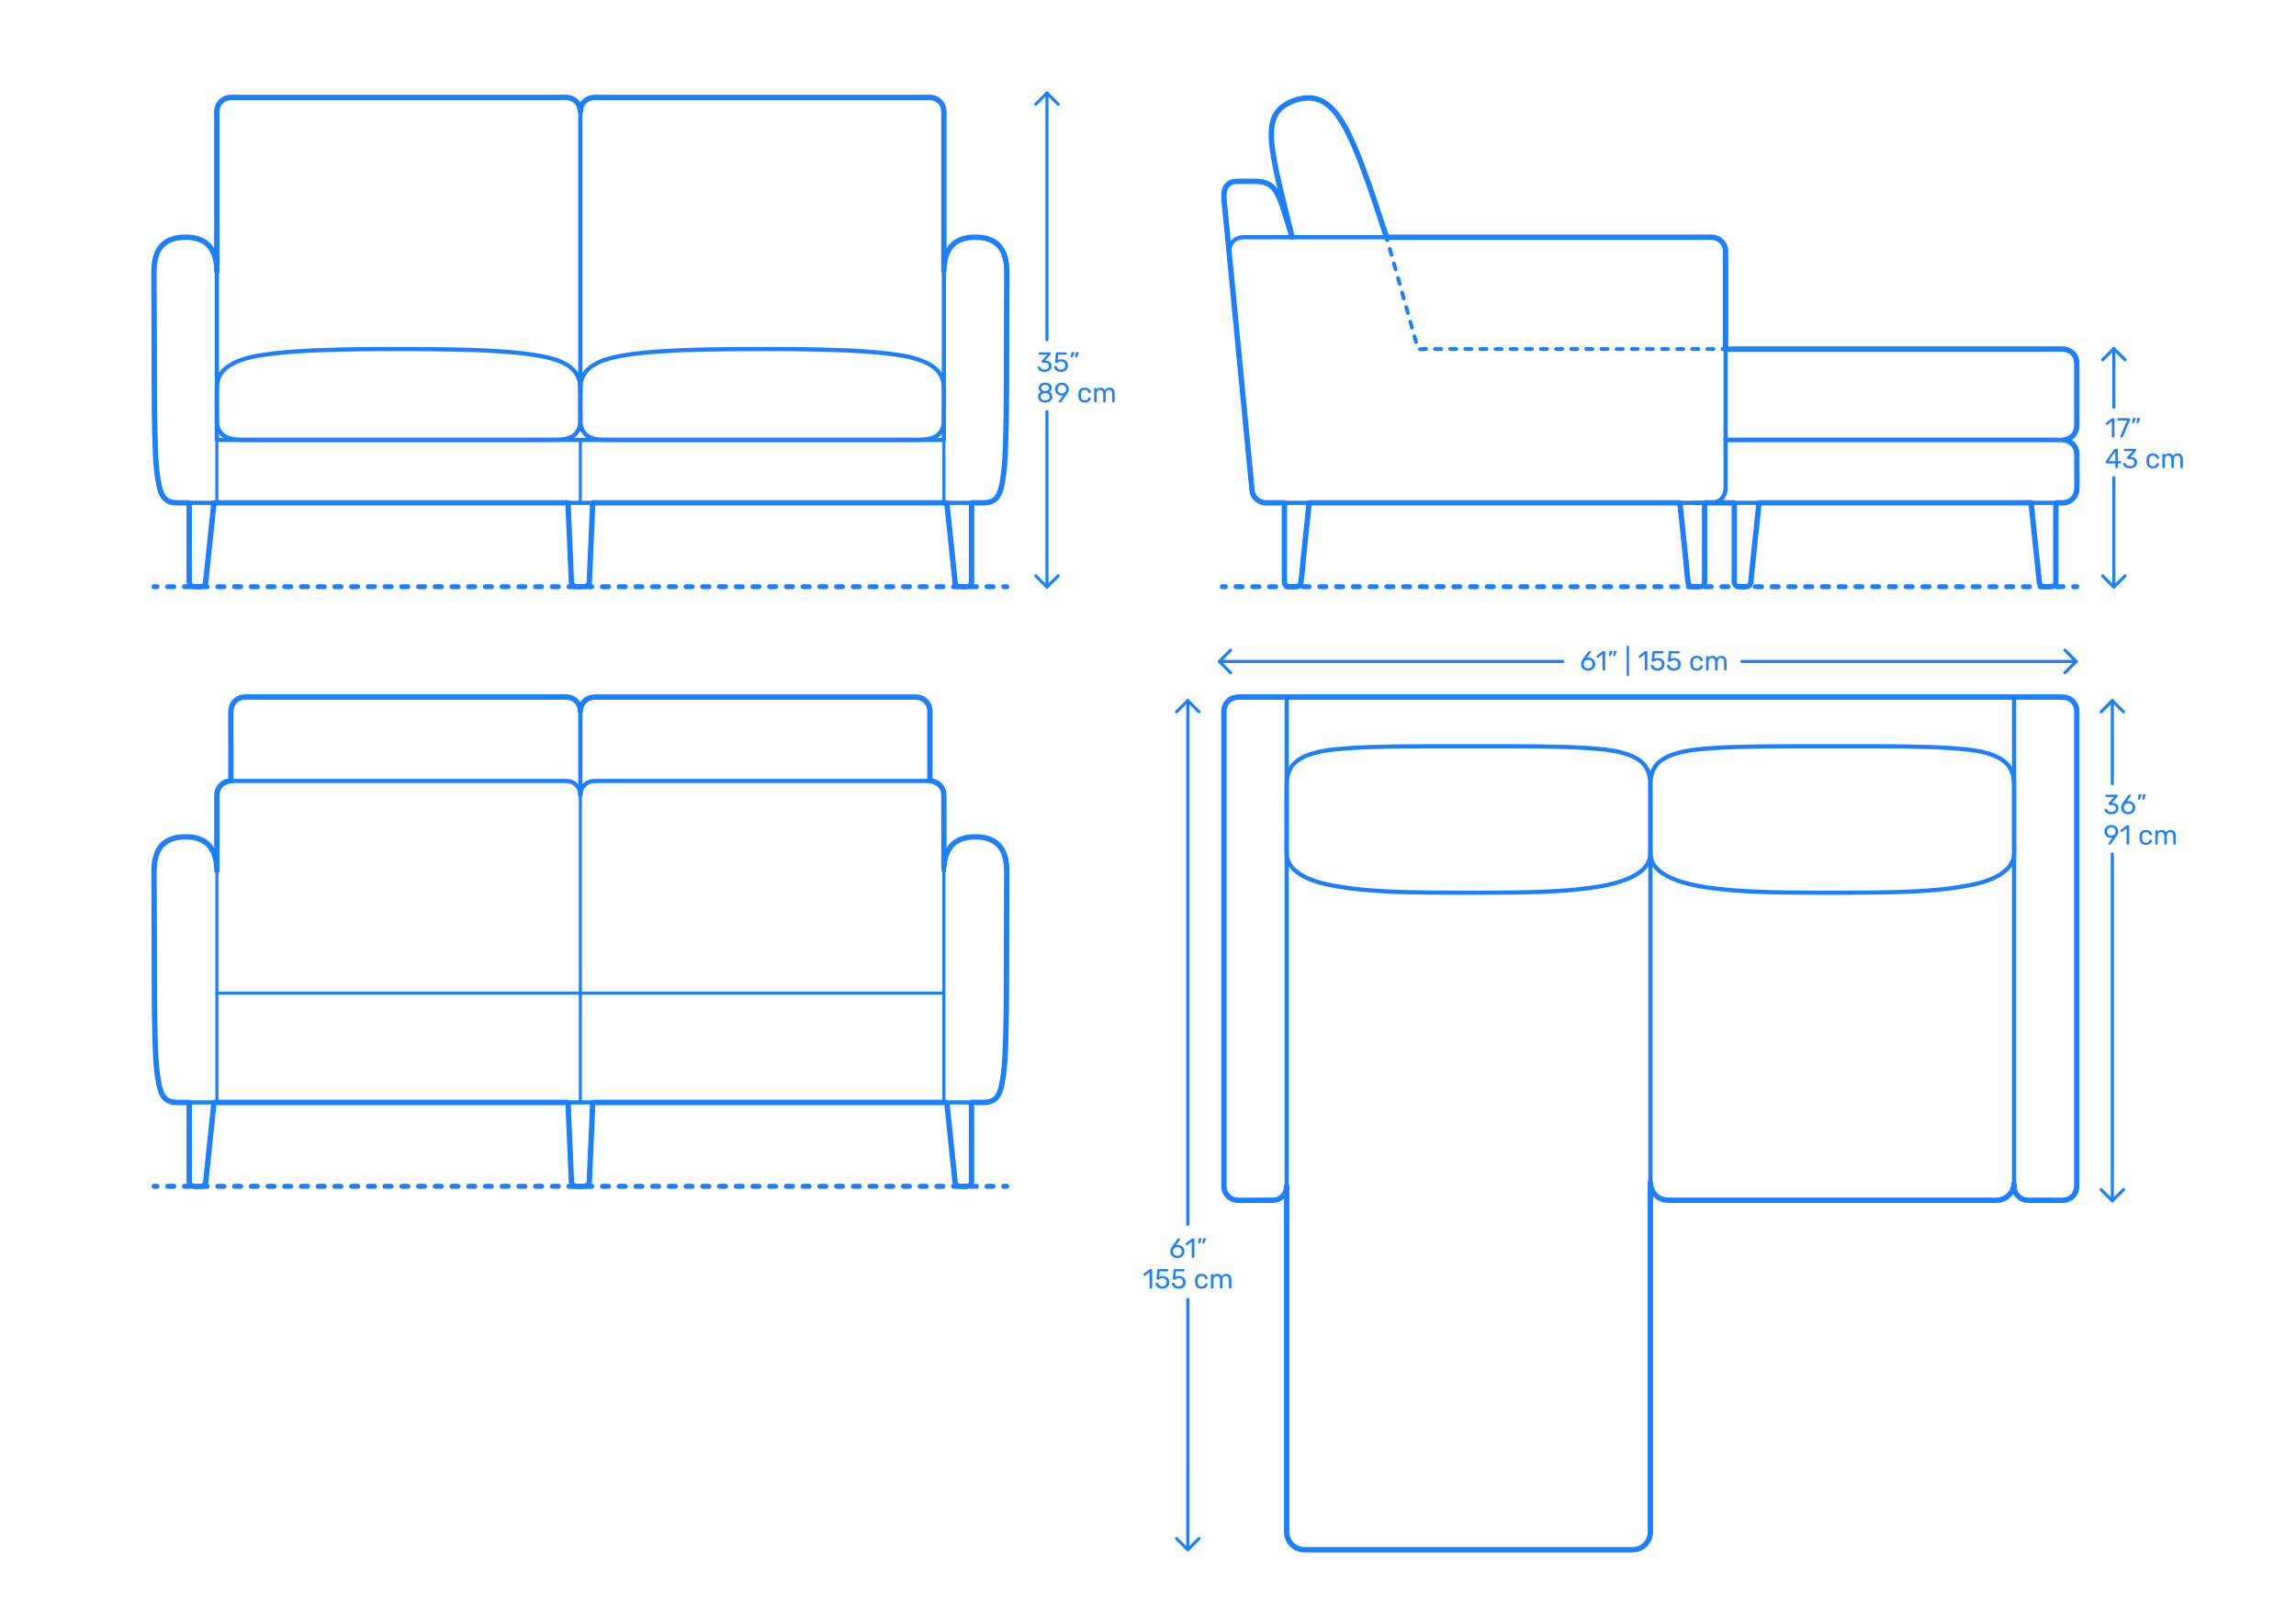 <?xml version="1.0" encoding="utf-8"?>
<!-- Generator: Adobe Illustrator 23.0.3, SVG Export Plug-In . SVG Version: 6.00 Build 0)  -->
<!DOCTYPE svg PUBLIC "-//W3C//DTD SVG 1.1//EN" "http://www.w3.org/Graphics/SVG/1.1/DTD/svg11.dtd">
<svg version="1.1" xmlns:x="http://ns.adobe.com/Extensibility/1.0/" xmlns:i="http://ns.adobe.com/AdobeIllustrator/10.0/" xmlns:graph="http://ns.adobe.com/Graphs/1.0/"
	 xmlns="http://www.w3.org/2000/svg" xmlns:xlink="http://www.w3.org/1999/xlink" xmlns:a="http://ns.adobe.com/AdobeSVGViewerExtensions/3.0/"
	 x="0px" y="0px" viewBox="0 0 1500 1050" enable-background="new 0 0 1500 1050" xml:space="preserve">
<g id="FILL-BACKGROUND">
	<rect fill="#FFFFFF" width="1500" height="1050"/>
</g>
<g id="N-DIMENSIONS">
	<g>
		<g id="POLYLINE_1360_">
			
				<polyline fill="none" stroke="#1B7FFF" stroke-width="2" stroke-linecap="round" stroke-linejoin="round" stroke-miterlimit="10" points="
				1388.332,376.242 1380.984,383.59 1373.637,376.242 			"/>
		</g>
		<g id="POLYLINE_1359_">
			
				<polyline fill="none" stroke="#1B7FFF" stroke-width="2" stroke-linecap="round" stroke-linejoin="round" stroke-miterlimit="10" points="
				1388.332,235.119 1380.984,227.772 1373.637,235.119 			"/>
		</g>
		<g id="MTEXT_38_">
			<g>
				<g>
					<g>
						<path fill="#1B7FFF" d="M1379.799,285.717c-0.072-0.078-0.108-0.177-0.108-0.297v-10.152l-3.023,2.322
							c-0.084,0.072-0.174,0.108-0.27,0.108c-0.108,0-0.21-0.06-0.306-0.18l-0.432-0.558c-0.06-0.084-0.09-0.168-0.09-0.252
							c0-0.132,0.06-0.24,0.18-0.324l3.906-3.024c0.132-0.083,0.288-0.126,0.468-0.126h0.846c0.12,0,0.219,0.039,0.297,0.117
							s0.117,0.177,0.117,0.297v11.772c0,0.12-0.039,0.219-0.117,0.297c-0.078,0.079-0.177,0.117-0.297,0.117h-0.882
							C1379.967,285.834,1379.871,285.795,1379.799,285.717z"/>
						<path fill="#1B7FFF" d="M1385.208,285.717c-0.066-0.078-0.099-0.171-0.099-0.279l0.036-0.162l4.5-10.53h-5.94
							c-0.12,0-0.219-0.039-0.297-0.117c-0.078-0.078-0.117-0.177-0.117-0.297v-0.666c0-0.132,0.036-0.237,0.108-0.315
							c0.072-0.078,0.174-0.117,0.306-0.117h7.344c0.132,0,0.234,0.039,0.306,0.117c0.072,0.078,0.108,0.183,0.108,0.315v0.612
							c0,0.216-0.048,0.45-0.144,0.702l-4.446,10.404c-0.06,0.132-0.126,0.24-0.198,0.324c-0.072,0.084-0.174,0.126-0.306,0.126
							h-0.9C1385.36,285.834,1385.273,285.795,1385.208,285.717z"/>
						<path fill="#1B7FFF" d="M1393.037,276.366c-0.054-0.072-0.069-0.162-0.045-0.27l0.396-2.52
							c0.048-0.348,0.216-0.522,0.504-0.522h1.152c0.083,0,0.153,0.03,0.207,0.09c0.054,0.06,0.081,0.132,0.081,0.216
							c0,0.12-0.018,0.216-0.054,0.288l-0.936,2.43c-0.06,0.132-0.126,0.231-0.198,0.297c-0.072,0.066-0.18,0.099-0.324,0.099
							h-0.558C1393.166,276.474,1393.091,276.438,1393.037,276.366z M1395.863,276.366c-0.054-0.072-0.069-0.162-0.045-0.27
							l0.396-2.52c0.048-0.348,0.216-0.522,0.504-0.522h1.152c0.084,0,0.153,0.03,0.207,0.09c0.054,0.06,0.081,0.132,0.081,0.216
							c0,0.12-0.018,0.216-0.054,0.288l-0.936,2.43c-0.061,0.132-0.126,0.231-0.198,0.297c-0.072,0.066-0.18,0.099-0.324,0.099
							h-0.558C1395.992,276.474,1395.917,276.438,1395.863,276.366z"/>
						<path fill="#1B7FFF" d="M1382.058,305.716c-0.078-0.078-0.117-0.177-0.117-0.297v-2.628h-5.849
							c-0.12,0-0.219-0.039-0.297-0.117c-0.078-0.078-0.117-0.177-0.117-0.297v-0.666c0-0.168,0.066-0.348,0.198-0.54l5.417-7.632
							c0.06-0.096,0.15-0.171,0.27-0.225s0.252-0.081,0.396-0.081h1.224c0.132,0,0.234,0.036,0.306,0.108
							c0.072,0.072,0.108,0.174,0.108,0.306v7.632h1.638c0.12,0,0.219,0.039,0.297,0.117c0.078,0.078,0.117,0.177,0.117,0.297v0.684
							c0,0.12-0.039,0.219-0.117,0.297c-0.078,0.078-0.177,0.117-0.297,0.117h-1.638v2.628c0,0.12-0.039,0.219-0.117,0.297
							c-0.078,0.079-0.177,0.117-0.297,0.117h-0.828C1382.234,305.833,1382.136,305.795,1382.058,305.716z M1377.549,301.315h4.409
							v-6.264L1377.549,301.315z"/>
						<path fill="#1B7FFF" d="M1389.141,305.555c-0.684-0.306-1.203-0.705-1.557-1.197c-0.354-0.492-0.543-1.002-0.567-1.53
							c0-0.108,0.036-0.195,0.108-0.261c0.072-0.066,0.162-0.099,0.27-0.099h0.81c0.132,0,0.24,0.027,0.324,0.081
							c0.083,0.054,0.15,0.159,0.198,0.315c0.156,0.612,0.495,1.044,1.017,1.296s1.137,0.378,1.845,0.378
							c0.864,0,1.551-0.207,2.061-0.621c0.51-0.414,0.765-1.005,0.765-1.773c0-1.464-0.894-2.196-2.682-2.196h-1.692
							c-0.12,0-0.219-0.039-0.297-0.117s-0.117-0.177-0.117-0.297v-0.468c0-0.18,0.066-0.336,0.198-0.468l3.51-3.888h-5.328
							c-0.12,0-0.219-0.036-0.297-0.108c-0.078-0.072-0.117-0.168-0.117-0.288v-0.648c0-0.132,0.039-0.237,0.117-0.315
							s0.177-0.117,0.297-0.117h7.128c0.132,0,0.237,0.039,0.315,0.117c0.078,0.078,0.117,0.183,0.117,0.315v0.594
							c0,0.132-0.061,0.27-0.18,0.414l-3.51,3.942h0.288c1.224,0.036,2.193,0.354,2.907,0.954c0.714,0.601,1.071,1.476,1.071,2.628
							c0,0.792-0.195,1.474-0.585,2.043c-0.39,0.57-0.933,1.008-1.629,1.314c-0.696,0.306-1.482,0.459-2.358,0.459
							C1390.635,306.014,1389.825,305.86,1389.141,305.555z"/>
						<path fill="#1B7FFF" d="M1403.522,304.924c-0.72-0.726-1.098-1.743-1.134-3.051l-0.018-0.72l0.018-0.72
							c0.036-1.308,0.414-2.325,1.134-3.051c0.72-0.726,1.722-1.089,3.006-1.089c0.864,0,1.593,0.153,2.187,0.459
							c0.594,0.306,1.038,0.687,1.332,1.143s0.453,0.912,0.477,1.368c0.012,0.108-0.027,0.204-0.117,0.288
							c-0.09,0.084-0.189,0.126-0.297,0.126h-0.792c-0.12,0-0.21-0.027-0.27-0.081c-0.06-0.054-0.12-0.153-0.18-0.297
							c-0.216-0.587-0.513-1.005-0.891-1.251c-0.378-0.246-0.855-0.369-1.431-0.369c-0.756,0-1.356,0.234-1.8,0.702
							c-0.444,0.468-0.684,1.182-0.72,2.142l-0.018,0.63l0.018,0.63c0.036,0.96,0.276,1.674,0.72,2.142
							c0.444,0.468,1.044,0.702,1.8,0.702c0.588,0,1.068-0.123,1.44-0.369c0.372-0.246,0.666-0.663,0.882-1.251
							c0.06-0.144,0.12-0.243,0.18-0.297c0.06-0.054,0.15-0.081,0.27-0.081h0.792c0.108,0,0.207,0.042,0.297,0.126
							c0.09,0.084,0.129,0.18,0.117,0.288c-0.024,0.444-0.183,0.894-0.477,1.35s-0.738,0.84-1.332,1.152
							c-0.594,0.312-1.323,0.468-2.187,0.468C1405.244,306.014,1404.242,305.651,1403.522,304.924z"/>
						<path fill="#1B7FFF" d="M1412.801,305.716c-0.078-0.078-0.117-0.177-0.117-0.297v-8.532c0-0.12,0.039-0.219,0.117-0.297
							c0.078-0.078,0.177-0.117,0.297-0.117h0.756c0.12,0,0.216,0.039,0.288,0.117c0.072,0.078,0.108,0.177,0.108,0.297v0.612
							c0.648-0.804,1.524-1.206,2.628-1.206c1.32,0,2.256,0.552,2.808,1.656c0.288-0.504,0.699-0.906,1.233-1.206
							c0.534-0.3,1.131-0.45,1.791-0.45c0.984,0,1.788,0.336,2.412,1.008c0.624,0.672,0.936,1.645,0.936,2.916v5.202
							c0,0.12-0.039,0.219-0.117,0.297c-0.078,0.079-0.177,0.117-0.297,0.117h-0.774c-0.12,0-0.219-0.039-0.297-0.117
							c-0.078-0.078-0.117-0.177-0.117-0.297v-5.04c0-0.96-0.198-1.647-0.594-2.061s-0.918-0.621-1.566-0.621
							c-0.576,0-1.071,0.213-1.485,0.639c-0.414,0.426-0.621,1.107-0.621,2.043v5.04c0,0.12-0.039,0.219-0.117,0.297
							c-0.078,0.079-0.177,0.117-0.297,0.117h-0.792c-0.12,0-0.219-0.039-0.297-0.117c-0.078-0.078-0.117-0.177-0.117-0.297v-5.04
							c0-0.948-0.207-1.632-0.621-2.052c-0.414-0.42-0.927-0.63-1.539-0.63c-0.576,0-1.071,0.21-1.485,0.63
							s-0.621,1.098-0.621,2.034v5.058c0,0.12-0.04,0.219-0.117,0.297c-0.078,0.079-0.177,0.117-0.297,0.117h-0.792
							C1412.978,305.833,1412.879,305.795,1412.801,305.716z"/>
					</g>
				</g>
			</g>
		</g>
		<g id="POLYLINE_1358_">
			
				<line fill="none" stroke="#1B7FFF" stroke-width="2" stroke-linecap="round" stroke-linejoin="round" stroke-miterlimit="10" x1="1380.984" y1="383.59" x2="1380.984" y2="312"/>
		</g>
		<g id="POLYLINE_1357_">
			
				<line fill="none" stroke="#1B7FFF" stroke-width="2" stroke-linecap="round" stroke-linejoin="round" stroke-miterlimit="10" x1="1380.984" y1="266.023" x2="1380.984" y2="227.772"/>
		</g>
	</g>
	<g>
		<g id="POLYLINE_1356_">
			
				<polyline fill="none" stroke="#1B7FFF" stroke-width="2" stroke-linecap="round" stroke-linejoin="round" stroke-miterlimit="10" points="
				691.332,376.242 683.984,383.59 676.637,376.242 			"/>
		</g>
		<g id="POLYLINE_1355_">
			
				<polyline fill="none" stroke="#1B7FFF" stroke-width="2" stroke-linecap="round" stroke-linejoin="round" stroke-miterlimit="10" points="
				691.332,68.119 683.984,60.772 676.637,68.119 			"/>
		</g>
		<g id="MTEXT_36_">
			<g>
				<g>
					<g>
						<path fill="#1B7FFF" d="M680.017,242.555c-0.684-0.306-1.203-0.705-1.557-1.197c-0.354-0.492-0.543-1.002-0.567-1.53
							c0-0.108,0.036-0.195,0.108-0.261c0.072-0.066,0.162-0.099,0.27-0.099h0.81c0.132,0,0.24,0.027,0.324,0.081
							c0.083,0.054,0.15,0.159,0.198,0.315c0.156,0.612,0.495,1.044,1.017,1.296c0.521,0.252,1.136,0.378,1.845,0.378
							c0.864,0,1.551-0.207,2.061-0.621c0.51-0.414,0.765-1.005,0.765-1.773c0-1.464-0.894-2.196-2.682-2.196h-1.692
							c-0.12,0-0.218-0.039-0.296-0.117s-0.117-0.177-0.117-0.297v-0.468c0-0.18,0.066-0.336,0.198-0.468l3.509-3.888h-5.327
							c-0.12,0-0.219-0.036-0.297-0.108c-0.078-0.072-0.117-0.168-0.117-0.288v-0.648c0-0.132,0.039-0.237,0.117-0.315
							s0.177-0.117,0.297-0.117h7.127c0.132,0,0.237,0.039,0.315,0.117c0.078,0.078,0.117,0.183,0.117,0.315v0.594
							c0,0.132-0.061,0.27-0.18,0.414l-3.51,3.942h0.288c1.224,0.036,2.193,0.354,2.907,0.954c0.714,0.601,1.071,1.476,1.071,2.628
							c0,0.792-0.195,1.474-0.585,2.043c-0.39,0.57-0.933,1.008-1.629,1.314c-0.696,0.306-1.482,0.459-2.358,0.459
							C681.511,243.014,680.701,242.861,680.017,242.555z"/>
						<path fill="#1B7FFF" d="M690.78,242.528c-0.66-0.324-1.164-0.747-1.512-1.269c-0.349-0.522-0.534-1.083-0.558-1.683v-0.036
							c0-0.096,0.036-0.174,0.108-0.234c0.072-0.06,0.156-0.09,0.252-0.09h0.882c0.252,0,0.414,0.132,0.486,0.396
							c0.18,0.648,0.513,1.131,0.999,1.449c0.486,0.318,1.047,0.477,1.683,0.477c0.816,0,1.494-0.249,2.034-0.747
							s0.81-1.185,0.81-2.061c0-0.804-0.27-1.443-0.81-1.917s-1.218-0.711-2.034-0.711c-0.432,0-0.78,0.054-1.044,0.162
							c-0.264,0.108-0.534,0.264-0.81,0.468c-0.156,0.12-0.285,0.207-0.387,0.261c-0.102,0.054-0.213,0.081-0.333,0.081h-0.864
							c-0.108,0-0.204-0.039-0.288-0.117c-0.084-0.078-0.12-0.171-0.108-0.279l0.558-5.994c0.036-0.3,0.186-0.45,0.45-0.45h6.228
							c0.132,0,0.234,0.036,0.306,0.108c0.072,0.072,0.108,0.174,0.108,0.306v0.666c0,0.12-0.039,0.216-0.117,0.288
							c-0.078,0.072-0.177,0.108-0.297,0.108h-5.184l-0.324,3.618c0.576-0.408,1.35-0.612,2.322-0.612
							c0.804,0,1.536,0.159,2.196,0.477c0.66,0.318,1.185,0.783,1.575,1.395c0.39,0.612,0.585,1.338,0.585,2.178
							c0,0.888-0.195,1.653-0.585,2.295c-0.39,0.642-0.93,1.128-1.62,1.458s-1.479,0.495-2.367,0.495
							C692.22,243.014,691.44,242.852,690.78,242.528z"/>
						<path fill="#1B7FFF" d="M699.627,233.366c-0.054-0.072-0.069-0.162-0.045-0.27l0.396-2.52
							c0.048-0.348,0.216-0.522,0.504-0.522h1.152c0.083,0,0.153,0.03,0.207,0.09c0.054,0.06,0.081,0.132,0.081,0.216
							c0,0.12-0.018,0.216-0.054,0.288l-0.936,2.43c-0.06,0.132-0.126,0.231-0.198,0.297c-0.072,0.066-0.18,0.099-0.324,0.099
							h-0.558C699.756,233.474,699.681,233.438,699.627,233.366z M702.453,233.366c-0.054-0.072-0.069-0.162-0.045-0.27l0.396-2.52
							c0.048-0.348,0.216-0.522,0.504-0.522h1.152c0.084,0,0.153,0.03,0.207,0.09c0.054,0.06,0.081,0.132,0.081,0.216
							c0,0.12-0.018,0.216-0.054,0.288l-0.936,2.43c-0.061,0.132-0.126,0.231-0.198,0.297c-0.072,0.066-0.18,0.099-0.324,0.099
							h-0.558C702.582,233.474,702.507,233.438,702.453,233.366z"/>
						<path fill="#1B7FFF" d="M680.386,262.555c-0.714-0.306-1.269-0.747-1.665-1.323s-0.594-1.248-0.594-2.016
							c0-0.708,0.177-1.329,0.531-1.863c0.354-0.534,0.831-0.945,1.431-1.233c-0.48-0.276-0.853-0.639-1.116-1.089
							c-0.264-0.45-0.396-0.981-0.396-1.593c0-1.044,0.39-1.869,1.17-2.475c0.78-0.606,1.806-0.909,3.078-0.909s2.295,0.3,3.069,0.9
							s1.161,1.428,1.161,2.484c0,0.6-0.132,1.125-0.396,1.575c-0.264,0.45-0.63,0.819-1.098,1.107
							c0.6,0.288,1.077,0.699,1.431,1.233c0.354,0.534,0.531,1.161,0.531,1.881c0,0.768-0.198,1.438-0.594,2.007
							s-0.951,1.008-1.665,1.314c-0.714,0.306-1.527,0.459-2.439,0.459C681.913,263.014,681.1,262.86,680.386,262.555z
							 M684.958,260.961c0.57-0.432,0.855-1.008,0.855-1.728c0-0.72-0.285-1.296-0.855-1.728c-0.57-0.432-1.281-0.648-2.133-0.648
							c-0.864,0-1.581,0.216-2.15,0.648c-0.57,0.432-0.855,1.008-0.855,1.728c0,0.72,0.285,1.296,0.855,1.728
							c0.569,0.432,1.286,0.648,2.15,0.648C683.677,261.609,684.388,261.394,684.958,260.961z M684.679,254.914
							c0.504-0.36,0.756-0.84,0.756-1.44c0-0.612-0.249-1.101-0.747-1.467c-0.498-0.366-1.119-0.549-1.863-0.549
							c-0.756,0-1.38,0.183-1.872,0.549c-0.492,0.366-0.737,0.855-0.737,1.467c0,0.612,0.246,1.101,0.737,1.467
							c0.492,0.366,1.116,0.549,1.872,0.549C683.557,255.466,684.175,255.273,684.679,254.914z"/>
						<path fill="#1B7FFF" d="M691.761,262.716c-0.066-0.078-0.099-0.171-0.099-0.279c0-0.084,0.024-0.162,0.072-0.234l2.772-3.852
							c-0.288,0.072-0.624,0.108-1.008,0.108c-0.864-0.012-1.62-0.213-2.268-0.603c-0.648-0.39-1.143-0.9-1.485-1.53
							c-0.342-0.63-0.513-1.305-0.513-2.025c0-0.72,0.171-1.404,0.513-2.052c0.342-0.648,0.852-1.176,1.53-1.584
							c0.678-0.408,1.497-0.612,2.457-0.612c0.96,0,1.782,0.198,2.466,0.594s1.2,0.915,1.548,1.557s0.522,1.329,0.522,2.061
							c0,0.66-0.117,1.242-0.351,1.746c-0.234,0.504-0.543,1.026-0.927,1.566l-3.492,4.896c-0.084,0.108-0.165,0.195-0.243,0.261
							c-0.078,0.066-0.189,0.099-0.333,0.099h-0.9C691.914,262.833,691.827,262.795,691.761,262.716z M695.154,256.695
							c0.432-0.228,0.774-0.549,1.026-0.963s0.378-0.891,0.378-1.431c0-0.552-0.126-1.038-0.378-1.458
							c-0.252-0.419-0.594-0.744-1.026-0.972s-0.906-0.342-1.422-0.342c-0.504,0-0.969,0.114-1.395,0.342
							c-0.426,0.228-0.765,0.552-1.017,0.972c-0.252,0.42-0.378,0.906-0.378,1.458c0,0.54,0.126,1.017,0.378,1.431
							s0.588,0.735,1.008,0.963c0.42,0.229,0.888,0.342,1.404,0.342C694.248,257.038,694.722,256.924,695.154,256.695z"/>
						<path fill="#1B7FFF" d="M705.684,261.924c-0.72-0.726-1.098-1.743-1.134-3.051l-0.018-0.72l0.018-0.72
							c0.036-1.308,0.414-2.325,1.134-3.051c0.72-0.726,1.722-1.089,3.006-1.089c0.864,0,1.593,0.153,2.187,0.459
							c0.594,0.306,1.038,0.687,1.332,1.143s0.453,0.912,0.477,1.368c0.012,0.108-0.027,0.204-0.117,0.288
							c-0.09,0.084-0.189,0.126-0.297,0.126h-0.792c-0.12,0-0.21-0.027-0.27-0.081c-0.06-0.054-0.12-0.153-0.18-0.297
							c-0.216-0.587-0.513-1.005-0.891-1.251c-0.378-0.246-0.855-0.369-1.431-0.369c-0.756,0-1.356,0.234-1.8,0.702
							c-0.444,0.468-0.684,1.182-0.72,2.142l-0.018,0.63l0.018,0.63c0.036,0.96,0.276,1.674,0.72,2.142
							c0.444,0.468,1.044,0.702,1.8,0.702c0.588,0,1.068-0.123,1.44-0.369c0.372-0.246,0.666-0.663,0.882-1.251
							c0.06-0.144,0.12-0.243,0.18-0.297c0.06-0.054,0.15-0.081,0.27-0.081h0.792c0.108,0,0.207,0.042,0.297,0.126
							c0.09,0.084,0.129,0.18,0.117,0.288c-0.024,0.444-0.183,0.894-0.477,1.35s-0.738,0.84-1.332,1.152
							c-0.594,0.312-1.323,0.468-2.187,0.468C707.405,263.014,706.404,262.651,705.684,261.924z"/>
						<path fill="#1B7FFF" d="M714.962,262.716c-0.078-0.078-0.117-0.177-0.117-0.297v-8.532c0-0.12,0.039-0.219,0.117-0.297
							c0.078-0.078,0.177-0.117,0.297-0.117h0.756c0.12,0,0.216,0.039,0.288,0.117c0.072,0.078,0.108,0.177,0.108,0.297v0.612
							c0.648-0.804,1.524-1.206,2.628-1.206c1.32,0,2.256,0.552,2.808,1.656c0.288-0.504,0.699-0.906,1.233-1.206
							c0.534-0.3,1.131-0.45,1.791-0.45c0.984,0,1.788,0.336,2.412,1.008c0.624,0.672,0.936,1.645,0.936,2.916v5.202
							c0,0.12-0.039,0.219-0.117,0.297c-0.078,0.079-0.177,0.117-0.297,0.117h-0.774c-0.12,0-0.219-0.039-0.297-0.117
							c-0.078-0.078-0.117-0.177-0.117-0.297v-5.04c0-0.96-0.198-1.647-0.594-2.061s-0.918-0.621-1.566-0.621
							c-0.576,0-1.071,0.213-1.485,0.639c-0.414,0.426-0.621,1.107-0.621,2.043v5.04c0,0.12-0.039,0.219-0.117,0.297
							c-0.078,0.079-0.177,0.117-0.297,0.117h-0.792c-0.12,0-0.219-0.039-0.297-0.117c-0.078-0.078-0.117-0.177-0.117-0.297v-5.04
							c0-0.948-0.207-1.632-0.621-2.052c-0.414-0.42-0.927-0.63-1.539-0.63c-0.576,0-1.071,0.21-1.485,0.63
							s-0.621,1.098-0.621,2.034v5.058c0,0.12-0.04,0.219-0.117,0.297c-0.078,0.079-0.177,0.117-0.297,0.117h-0.792
							C715.14,262.833,715.041,262.795,714.962,262.716z"/>
					</g>
				</g>
			</g>
		</g>
		<g id="POLYLINE_1354_">
			
				<line fill="none" stroke="#1B7FFF" stroke-width="2" stroke-linecap="round" stroke-linejoin="round" stroke-miterlimit="10" x1="683.984" y1="383.59" x2="683.984" y2="269"/>
		</g>
		<g id="POLYLINE_1353_">
			
				<line fill="none" stroke="#1B7FFF" stroke-width="2" stroke-linecap="round" stroke-linejoin="round" stroke-miterlimit="10" x1="683.984" y1="222.023" x2="683.984" y2="60.772"/>
		</g>
	</g>
	<g>
		<g id="POLYLINE_1352_">
			
				<polyline fill="none" stroke="#1B7FFF" stroke-width="2" stroke-linecap="round" stroke-linejoin="round" stroke-miterlimit="10" points="
				1349.046,424.833 1356.393,432.181 1349.046,439.528 			"/>
		</g>
		<g id="POLYLINE_1351_">
			
				<polyline fill="none" stroke="#1B7FFF" stroke-width="2" stroke-linecap="round" stroke-linejoin="round" stroke-miterlimit="10" points="
				803.923,424.833 796.575,432.181 803.923,439.528 			"/>
		</g>
		<g id="MTEXT_26_">
			<g>
				<g>
					<g>
						<path fill="#1B7FFF" d="M1035.063,437.642c-0.702-0.39-1.236-0.915-1.602-1.575c-0.366-0.66-0.549-1.38-0.549-2.16
							c0-1.032,0.414-2.136,1.242-3.312l3.438-4.788c0.012-0.012,0.045-0.054,0.099-0.126c0.054-0.072,0.123-0.128,0.207-0.171
							c0.083-0.042,0.18-0.063,0.288-0.063h0.882c0.108,0,0.195,0.039,0.261,0.117s0.099,0.171,0.099,0.279
							c0,0.06-0.03,0.138-0.09,0.234l-2.628,3.672c0.312-0.072,0.66-0.108,1.044-0.108c0.875,0,1.647,0.195,2.313,0.585
							s1.182,0.906,1.548,1.548c0.366,0.642,0.549,1.347,0.549,2.115c0,0.768-0.183,1.485-0.549,2.151
							c-0.366,0.666-0.897,1.197-1.593,1.593c-0.696,0.396-1.519,0.594-2.466,0.594
							C1036.596,438.227,1035.765,438.032,1035.063,437.642z M1038.996,436.409c0.444-0.216,0.798-0.537,1.062-0.963
							c0.264-0.426,0.396-0.939,0.396-1.539c0-0.588-0.135-1.095-0.405-1.521c-0.27-0.426-0.627-0.75-1.071-0.972
							c-0.444-0.222-0.924-0.333-1.44-0.333s-0.996,0.111-1.44,0.333s-0.797,0.546-1.062,0.972
							c-0.264,0.426-0.396,0.933-0.396,1.521c0,0.6,0.132,1.113,0.396,1.539c0.264,0.426,0.618,0.747,1.062,0.963
							c0.444,0.216,0.924,0.324,1.44,0.324C1038.066,436.733,1038.552,436.625,1038.996,436.409z"/>
						<path fill="#1B7FFF" d="M1047.078,437.93c-0.072-0.078-0.108-0.177-0.108-0.297v-10.152l-3.024,2.322
							c-0.084,0.072-0.174,0.108-0.27,0.108c-0.108,0-0.21-0.06-0.306-0.18l-0.432-0.558c-0.06-0.084-0.09-0.168-0.09-0.252
							c0-0.132,0.06-0.24,0.18-0.324l3.906-3.024c0.132-0.083,0.288-0.126,0.468-0.126h0.846c0.12,0,0.219,0.039,0.297,0.117
							s0.117,0.177,0.117,0.297v11.772c0,0.12-0.039,0.219-0.117,0.297c-0.078,0.079-0.177,0.117-0.297,0.117h-0.882
							C1047.246,438.047,1047.15,438.008,1047.078,437.93z"/>
						<path fill="#1B7FFF" d="M1051.137,428.579c-0.054-0.072-0.069-0.162-0.045-0.27l0.396-2.52
							c0.048-0.348,0.216-0.522,0.504-0.522h1.152c0.083,0,0.153,0.03,0.207,0.09c0.054,0.06,0.081,0.132,0.081,0.216
							c0,0.12-0.018,0.216-0.054,0.288l-0.936,2.43c-0.06,0.132-0.126,0.231-0.198,0.297c-0.072,0.066-0.18,0.099-0.324,0.099
							h-0.558C1051.266,428.687,1051.191,428.651,1051.137,428.579z M1053.963,428.579c-0.054-0.072-0.069-0.162-0.045-0.27
							l0.396-2.52c0.048-0.348,0.216-0.522,0.504-0.522h1.152c0.084,0,0.153,0.03,0.207,0.09c0.054,0.06,0.081,0.132,0.081,0.216
							c0,0.12-0.018,0.216-0.054,0.288l-0.936,2.43c-0.061,0.132-0.126,0.231-0.198,0.297c-0.072,0.066-0.18,0.099-0.324,0.099
							h-0.558C1054.092,428.687,1054.017,428.651,1053.963,428.579z"/>
						<path fill="#1B7FFF" d="M1062.845,441.674c-0.072-0.078-0.108-0.177-0.108-0.297v-19.044c0-0.12,0.036-0.219,0.108-0.297
							c0.072-0.078,0.168-0.117,0.288-0.117h0.666c0.12,0,0.219,0.039,0.297,0.117c0.078,0.079,0.117,0.177,0.117,0.297v19.044
							c0,0.12-0.039,0.219-0.117,0.297s-0.177,0.117-0.297,0.117h-0.666C1063.013,441.791,1062.917,441.752,1062.845,441.674z"/>
						<path fill="#1B7FFF" d="M1074.653,437.93c-0.072-0.078-0.108-0.177-0.108-0.297v-10.152l-3.024,2.322
							c-0.084,0.072-0.174,0.108-0.27,0.108c-0.108,0-0.21-0.06-0.306-0.18l-0.432-0.558c-0.06-0.084-0.09-0.168-0.09-0.252
							c0-0.132,0.06-0.24,0.18-0.324l3.906-3.024c0.132-0.083,0.288-0.126,0.468-0.126h0.846c0.12,0,0.219,0.039,0.297,0.117
							s0.117,0.177,0.117,0.297v11.772c0,0.12-0.039,0.219-0.117,0.297c-0.078,0.079-0.177,0.117-0.297,0.117h-0.882
							C1074.821,438.047,1074.725,438.008,1074.653,437.93z"/>
						<path fill="#1B7FFF" d="M1080.521,437.741c-0.66-0.324-1.164-0.747-1.512-1.269c-0.349-0.522-0.534-1.083-0.558-1.683v-0.036
							c0-0.096,0.036-0.174,0.108-0.234c0.072-0.06,0.156-0.09,0.252-0.09h0.882c0.252,0,0.414,0.132,0.486,0.396
							c0.18,0.648,0.513,1.131,0.999,1.449c0.486,0.318,1.047,0.477,1.683,0.477c0.816,0,1.494-0.249,2.034-0.747
							s0.81-1.185,0.81-2.061c0-0.804-0.27-1.443-0.81-1.917s-1.218-0.711-2.034-0.711c-0.432,0-0.78,0.054-1.044,0.162
							c-0.264,0.108-0.534,0.264-0.81,0.468c-0.156,0.12-0.285,0.207-0.387,0.261c-0.102,0.054-0.213,0.081-0.333,0.081h-0.864
							c-0.108,0-0.204-0.039-0.288-0.117c-0.084-0.078-0.12-0.171-0.108-0.279l0.558-5.994c0.036-0.3,0.186-0.45,0.45-0.45h6.228
							c0.132,0,0.234,0.036,0.306,0.108c0.072,0.072,0.108,0.174,0.108,0.306v0.666c0,0.12-0.039,0.216-0.117,0.288
							c-0.078,0.072-0.177,0.108-0.297,0.108h-5.184l-0.324,3.618c0.576-0.408,1.35-0.612,2.322-0.612
							c0.804,0,1.535,0.159,2.195,0.477c0.66,0.318,1.185,0.783,1.575,1.395c0.39,0.612,0.585,1.338,0.585,2.178
							c0,0.888-0.195,1.653-0.585,2.295c-0.39,0.642-0.93,1.128-1.62,1.458s-1.479,0.495-2.367,0.495
							C1081.96,438.227,1081.18,438.065,1080.521,437.741z"/>
						<path fill="#1B7FFF" d="M1091.176,437.741c-0.66-0.324-1.164-0.747-1.512-1.269c-0.349-0.522-0.534-1.083-0.558-1.683v-0.036
							c0-0.096,0.036-0.174,0.108-0.234c0.072-0.06,0.156-0.09,0.252-0.09h0.882c0.252,0,0.414,0.132,0.486,0.396
							c0.18,0.648,0.513,1.131,0.999,1.449c0.486,0.318,1.047,0.477,1.683,0.477c0.816,0,1.494-0.249,2.034-0.747
							s0.81-1.185,0.81-2.061c0-0.804-0.27-1.443-0.81-1.917s-1.218-0.711-2.034-0.711c-0.432,0-0.78,0.054-1.044,0.162
							c-0.264,0.108-0.534,0.264-0.81,0.468c-0.156,0.12-0.285,0.207-0.387,0.261c-0.102,0.054-0.213,0.081-0.333,0.081h-0.864
							c-0.108,0-0.204-0.039-0.288-0.117c-0.084-0.078-0.12-0.171-0.108-0.279l0.558-5.994c0.036-0.3,0.186-0.45,0.45-0.45h6.228
							c0.132,0,0.234,0.036,0.306,0.108c0.072,0.072,0.108,0.174,0.108,0.306v0.666c0,0.12-0.039,0.216-0.117,0.288
							c-0.078,0.072-0.177,0.108-0.297,0.108h-5.184l-0.324,3.618c0.576-0.408,1.35-0.612,2.322-0.612
							c0.804,0,1.536,0.159,2.196,0.477c0.66,0.318,1.185,0.783,1.575,1.395c0.39,0.612,0.585,1.338,0.585,2.178
							c0,0.888-0.195,1.653-0.585,2.295c-0.39,0.642-0.93,1.128-1.62,1.458s-1.479,0.495-2.367,0.495
							C1092.616,438.227,1091.835,438.065,1091.176,437.741z"/>
						<path fill="#1B7FFF" d="M1105.449,437.138c-0.72-0.726-1.098-1.743-1.134-3.051l-0.018-0.72l0.018-0.72
							c0.036-1.308,0.414-2.325,1.134-3.051c0.72-0.726,1.722-1.089,3.006-1.089c0.864,0,1.593,0.153,2.187,0.459
							c0.594,0.306,1.038,0.687,1.332,1.143s0.453,0.912,0.477,1.368c0.012,0.108-0.027,0.204-0.117,0.288
							c-0.09,0.084-0.189,0.126-0.297,0.126h-0.792c-0.12,0-0.21-0.027-0.27-0.081c-0.06-0.054-0.12-0.153-0.18-0.297
							c-0.216-0.587-0.513-1.005-0.891-1.251c-0.378-0.246-0.855-0.369-1.431-0.369c-0.756,0-1.356,0.234-1.8,0.702
							c-0.444,0.468-0.684,1.182-0.72,2.142l-0.018,0.63l0.018,0.63c0.036,0.96,0.276,1.674,0.72,2.142
							c0.444,0.468,1.044,0.702,1.8,0.702c0.588,0,1.068-0.123,1.44-0.369c0.372-0.246,0.666-0.663,0.882-1.251
							c0.06-0.144,0.12-0.243,0.18-0.297c0.06-0.054,0.15-0.081,0.27-0.081h0.792c0.108,0,0.207,0.042,0.297,0.126
							c0.09,0.084,0.129,0.18,0.117,0.288c-0.024,0.444-0.183,0.894-0.477,1.35s-0.738,0.84-1.332,1.152
							c-0.594,0.312-1.323,0.468-2.187,0.468C1107.171,438.227,1106.169,437.864,1105.449,437.138z"/>
						<path fill="#1B7FFF" d="M1114.728,437.93c-0.078-0.078-0.117-0.177-0.117-0.297v-8.532c0-0.12,0.039-0.219,0.117-0.297
							c0.078-0.078,0.177-0.117,0.297-0.117h0.756c0.12,0,0.216,0.039,0.288,0.117c0.072,0.078,0.108,0.177,0.108,0.297v0.612
							c0.648-0.804,1.524-1.206,2.628-1.206c1.32,0,2.256,0.552,2.808,1.656c0.288-0.504,0.699-0.906,1.233-1.206
							c0.534-0.3,1.131-0.45,1.791-0.45c0.984,0,1.788,0.336,2.412,1.008c0.624,0.672,0.936,1.645,0.936,2.916v5.202
							c0,0.12-0.039,0.219-0.117,0.297c-0.078,0.079-0.177,0.117-0.297,0.117h-0.774c-0.12,0-0.219-0.039-0.297-0.117
							c-0.078-0.078-0.117-0.177-0.117-0.297v-5.04c0-0.96-0.198-1.647-0.594-2.061s-0.918-0.621-1.566-0.621
							c-0.576,0-1.071,0.213-1.485,0.639c-0.414,0.426-0.621,1.107-0.621,2.043v5.04c0,0.12-0.039,0.219-0.117,0.297
							c-0.078,0.079-0.177,0.117-0.297,0.117h-0.792c-0.12,0-0.219-0.039-0.297-0.117c-0.078-0.078-0.117-0.177-0.117-0.297v-5.04
							c0-0.948-0.207-1.632-0.621-2.052c-0.414-0.42-0.927-0.63-1.539-0.63c-0.576,0-1.071,0.21-1.485,0.63
							s-0.621,1.098-0.621,2.034v5.058c0,0.12-0.04,0.219-0.117,0.297c-0.078,0.079-0.177,0.117-0.297,0.117h-0.792
							C1114.905,438.047,1114.806,438.008,1114.728,437.93z"/>
					</g>
				</g>
			</g>
		</g>
		<g id="POLYLINE_1350_">
			
				<line fill="none" stroke="#1B7FFF" stroke-width="2" stroke-linecap="round" stroke-linejoin="round" stroke-miterlimit="10" x1="1356.393" y1="432.181" x2="1138" y2="432.181"/>
		</g>
		<g id="POLYLINE_1349_">
			
				<line fill="none" stroke="#1B7FFF" stroke-width="2" stroke-linecap="round" stroke-linejoin="round" stroke-miterlimit="10" x1="1021" y1="432.181" x2="796.575" y2="432.181"/>
		</g>
	</g>
	<g>
		<g id="POLYLINE_1348_">
			
				<polyline fill="none" stroke="#1B7FFF" stroke-width="2" stroke-linecap="round" stroke-linejoin="round" stroke-miterlimit="10" points="
				1387.332,777.242 1379.984,784.59 1372.637,777.242 			"/>
		</g>
		<g id="POLYLINE_1344_">
			
				<polyline fill="none" stroke="#1B7FFF" stroke-width="2" stroke-linecap="round" stroke-linejoin="round" stroke-miterlimit="10" points="
				1387.332,465.119 1379.984,457.772 1372.637,465.119 			"/>
		</g>
		<g id="MTEXT_25_">
			<g>
				<g>
					<g>
						<path fill="#1B7FFF" d="M1377.017,531.555c-0.684-0.306-1.203-0.705-1.557-1.197c-0.354-0.492-0.543-1.002-0.567-1.53
							c0-0.108,0.036-0.195,0.108-0.261c0.072-0.066,0.162-0.099,0.27-0.099h0.81c0.132,0,0.24,0.027,0.324,0.081
							c0.083,0.054,0.15,0.159,0.198,0.315c0.156,0.612,0.495,1.044,1.017,1.296c0.521,0.252,1.136,0.378,1.845,0.378
							c0.864,0,1.551-0.207,2.061-0.621c0.51-0.414,0.765-1.005,0.765-1.773c0-1.464-0.894-2.196-2.682-2.196h-1.692
							c-0.12,0-0.218-0.039-0.296-0.117s-0.117-0.177-0.117-0.297v-0.468c0-0.18,0.066-0.336,0.198-0.468l3.509-3.888h-5.327
							c-0.12,0-0.219-0.036-0.297-0.108c-0.078-0.072-0.117-0.168-0.117-0.288v-0.648c0-0.132,0.039-0.237,0.117-0.315
							s0.177-0.117,0.297-0.117h7.127c0.132,0,0.237,0.039,0.315,0.117c0.078,0.078,0.117,0.183,0.117,0.315v0.594
							c0,0.132-0.061,0.27-0.18,0.414l-3.51,3.942h0.288c1.224,0.036,2.193,0.354,2.907,0.954c0.714,0.601,1.071,1.476,1.071,2.628
							c0,0.792-0.195,1.474-0.585,2.043c-0.39,0.57-0.933,1.008-1.629,1.314c-0.696,0.306-1.482,0.459-2.358,0.459
							C1378.511,532.014,1377.701,531.861,1377.017,531.555z"/>
						<path fill="#1B7FFF" d="M1387.916,531.429c-0.702-0.39-1.236-0.915-1.602-1.575c-0.366-0.66-0.549-1.38-0.549-2.16
							c0-1.032,0.414-2.136,1.242-3.312l3.438-4.788c0.012-0.012,0.045-0.054,0.099-0.126c0.054-0.072,0.123-0.128,0.207-0.171
							c0.083-0.042,0.18-0.063,0.288-0.063h0.882c0.108,0,0.195,0.039,0.261,0.117s0.099,0.171,0.099,0.279
							c0,0.06-0.03,0.138-0.09,0.234l-2.628,3.672c0.312-0.072,0.66-0.108,1.044-0.108c0.875,0,1.647,0.195,2.313,0.585
							s1.182,0.906,1.548,1.548c0.366,0.642,0.549,1.347,0.549,2.115c0,0.768-0.183,1.485-0.549,2.151
							c-0.366,0.666-0.897,1.197-1.593,1.593c-0.696,0.396-1.519,0.594-2.466,0.594
							C1389.448,532.014,1388.617,531.819,1387.916,531.429z M1391.848,530.196c0.444-0.216,0.798-0.537,1.062-0.963
							c0.264-0.426,0.396-0.939,0.396-1.539c0-0.588-0.135-1.095-0.405-1.521c-0.27-0.426-0.627-0.75-1.071-0.972
							c-0.444-0.222-0.924-0.333-1.44-0.333s-0.996,0.111-1.44,0.333s-0.798,0.546-1.062,0.972
							c-0.264,0.426-0.396,0.933-0.396,1.521c0,0.6,0.132,1.113,0.396,1.539c0.264,0.426,0.618,0.747,1.062,0.963
							c0.444,0.216,0.924,0.324,1.44,0.324C1390.918,530.52,1391.404,530.412,1391.848,530.196z"/>
						<path fill="#1B7FFF" d="M1396.771,522.366c-0.054-0.072-0.069-0.162-0.045-0.27l0.396-2.52
							c0.048-0.348,0.216-0.522,0.504-0.522h1.152c0.083,0,0.153,0.03,0.207,0.09c0.054,0.06,0.081,0.132,0.081,0.216
							c0,0.12-0.018,0.216-0.054,0.288l-0.936,2.43c-0.06,0.132-0.126,0.231-0.198,0.297c-0.072,0.066-0.18,0.099-0.324,0.099
							h-0.558C1396.9,522.474,1396.825,522.438,1396.771,522.366z M1399.597,522.366c-0.054-0.072-0.069-0.162-0.045-0.27
							l0.396-2.52c0.048-0.348,0.216-0.522,0.504-0.522h1.152c0.084,0,0.153,0.03,0.207,0.09c0.054,0.06,0.081,0.132,0.081,0.216
							c0,0.12-0.018,0.216-0.054,0.288l-0.936,2.43c-0.061,0.132-0.126,0.231-0.198,0.297c-0.072,0.066-0.18,0.099-0.324,0.099
							h-0.558C1399.726,522.474,1399.651,522.438,1399.597,522.366z"/>
						<path fill="#1B7FFF" d="M1377.35,551.716c-0.066-0.078-0.099-0.171-0.099-0.279c0-0.084,0.024-0.162,0.072-0.234l2.771-3.852
							c-0.288,0.072-0.624,0.108-1.008,0.108c-0.864-0.012-1.619-0.213-2.267-0.603c-0.648-0.39-1.143-0.9-1.485-1.53
							c-0.342-0.63-0.513-1.305-0.513-2.025c0-0.72,0.171-1.404,0.513-2.052c0.342-0.648,0.852-1.176,1.53-1.584
							c0.678-0.408,1.496-0.612,2.457-0.612c0.96,0,1.782,0.198,2.466,0.594s1.2,0.915,1.548,1.557s0.522,1.329,0.522,2.061
							c0,0.66-0.117,1.242-0.351,1.746c-0.234,0.504-0.543,1.026-0.927,1.566l-3.492,4.896c-0.084,0.108-0.165,0.195-0.243,0.261
							c-0.078,0.066-0.189,0.099-0.333,0.099h-0.899C1377.503,551.833,1377.416,551.795,1377.35,551.716z M1380.743,545.695
							c0.432-0.228,0.774-0.549,1.026-0.963s0.378-0.891,0.378-1.431c0-0.552-0.126-1.038-0.378-1.458
							c-0.252-0.419-0.594-0.744-1.026-0.972s-0.906-0.342-1.422-0.342c-0.504,0-0.969,0.114-1.395,0.342s-0.765,0.552-1.017,0.972
							c-0.252,0.42-0.378,0.906-0.378,1.458c0,0.54,0.126,1.017,0.378,1.431s0.588,0.735,1.007,0.963
							c0.42,0.229,0.888,0.342,1.404,0.342C1379.836,546.038,1380.311,545.924,1380.743,545.695z"/>
						<path fill="#1B7FFF" d="M1389.437,551.716c-0.072-0.078-0.108-0.177-0.108-0.297v-10.152l-3.024,2.322
							c-0.084,0.072-0.174,0.108-0.27,0.108c-0.108,0-0.21-0.06-0.306-0.18l-0.432-0.558c-0.06-0.084-0.09-0.168-0.09-0.252
							c0-0.132,0.06-0.24,0.18-0.324l3.906-3.024c0.132-0.083,0.288-0.126,0.468-0.126h0.846c0.12,0,0.219,0.039,0.297,0.117
							s0.117,0.177,0.117,0.297v11.772c0,0.12-0.039,0.219-0.117,0.297c-0.078,0.079-0.177,0.117-0.297,0.117h-0.882
							C1389.604,551.833,1389.508,551.795,1389.437,551.716z"/>
						<path fill="#1B7FFF" d="M1398.922,550.924c-0.72-0.726-1.098-1.743-1.134-3.051l-0.018-0.72l0.018-0.72
							c0.036-1.308,0.414-2.325,1.134-3.051c0.72-0.726,1.722-1.089,3.006-1.089c0.864,0,1.593,0.153,2.187,0.459
							c0.594,0.306,1.038,0.687,1.332,1.143s0.453,0.912,0.477,1.368c0.012,0.108-0.027,0.204-0.117,0.288
							c-0.09,0.084-0.189,0.126-0.297,0.126h-0.792c-0.12,0-0.21-0.027-0.27-0.081c-0.06-0.054-0.12-0.153-0.18-0.297
							c-0.216-0.587-0.513-1.005-0.891-1.251c-0.378-0.246-0.855-0.369-1.431-0.369c-0.756,0-1.356,0.234-1.8,0.702
							c-0.444,0.468-0.684,1.182-0.72,2.142l-0.018,0.63l0.018,0.63c0.036,0.96,0.276,1.674,0.72,2.142
							c0.444,0.468,1.044,0.702,1.8,0.702c0.588,0,1.068-0.123,1.44-0.369c0.372-0.246,0.666-0.663,0.882-1.251
							c0.06-0.144,0.12-0.243,0.18-0.297c0.06-0.054,0.15-0.081,0.27-0.081h0.792c0.108,0,0.207,0.042,0.297,0.126
							c0.09,0.084,0.129,0.18,0.117,0.288c-0.024,0.444-0.183,0.894-0.477,1.35s-0.738,0.84-1.332,1.152
							c-0.594,0.312-1.323,0.468-2.187,0.468C1400.644,552.014,1399.642,551.651,1398.922,550.924z"/>
						<path fill="#1B7FFF" d="M1408.201,551.716c-0.078-0.078-0.117-0.177-0.117-0.297v-8.532c0-0.12,0.039-0.219,0.117-0.297
							c0.078-0.078,0.177-0.117,0.297-0.117h0.756c0.12,0,0.216,0.039,0.288,0.117c0.072,0.078,0.108,0.177,0.108,0.297v0.612
							c0.648-0.804,1.524-1.206,2.628-1.206c1.32,0,2.256,0.552,2.808,1.656c0.288-0.504,0.699-0.906,1.233-1.206
							c0.534-0.3,1.131-0.45,1.791-0.45c0.984,0,1.788,0.336,2.412,1.008c0.624,0.672,0.936,1.645,0.936,2.916v5.202
							c0,0.12-0.039,0.219-0.117,0.297c-0.078,0.079-0.177,0.117-0.297,0.117h-0.774c-0.12,0-0.219-0.039-0.297-0.117
							c-0.078-0.078-0.117-0.177-0.117-0.297v-5.04c0-0.96-0.198-1.647-0.594-2.061s-0.918-0.621-1.566-0.621
							c-0.576,0-1.071,0.213-1.485,0.639c-0.414,0.426-0.621,1.107-0.621,2.043v5.04c0,0.12-0.039,0.219-0.117,0.297
							c-0.078,0.079-0.177,0.117-0.297,0.117h-0.792c-0.12,0-0.219-0.039-0.297-0.117c-0.078-0.078-0.117-0.177-0.117-0.297v-5.04
							c0-0.948-0.207-1.632-0.621-2.052c-0.414-0.42-0.927-0.63-1.539-0.63c-0.576,0-1.071,0.21-1.485,0.63
							s-0.621,1.098-0.621,2.034v5.058c0,0.12-0.04,0.219-0.117,0.297c-0.078,0.079-0.177,0.117-0.297,0.117h-0.792
							C1408.378,551.833,1408.279,551.795,1408.201,551.716z"/>
					</g>
				</g>
			</g>
		</g>
		<g id="POLYLINE_1331_">
			
				<line fill="none" stroke="#1B7FFF" stroke-width="2" stroke-linecap="round" stroke-linejoin="round" stroke-miterlimit="10" x1="1379.984" y1="784.59" x2="1379.984" y2="558"/>
		</g>
		<g id="POLYLINE_1330_">
			
				<line fill="none" stroke="#1B7FFF" stroke-width="2" stroke-linecap="round" stroke-linejoin="round" stroke-miterlimit="10" x1="1379.984" y1="512.023" x2="1379.984" y2="457.772"/>
		</g>
	</g>
	<g>
		<g id="POLYLINE_1329_">
			
				<polyline fill="none" stroke="#1B7FFF" stroke-width="2" stroke-linecap="round" stroke-linejoin="round" stroke-miterlimit="10" points="
				783.332,1005.242 775.984,1012.59 768.637,1005.242 			"/>
		</g>
		<g id="POLYLINE_1328_">
			
				<polyline fill="none" stroke="#1B7FFF" stroke-width="2" stroke-linecap="round" stroke-linejoin="round" stroke-miterlimit="10" points="
				783.332,465.119 775.984,457.772 768.637,465.119 			"/>
		</g>
		<g id="MTEXT_17_">
			<g>
				<g>
					<g>
						<path fill="#1B7FFF" d="M766.688,821.429c-0.702-0.39-1.236-0.915-1.602-1.575c-0.366-0.66-0.549-1.38-0.549-2.16
							c0-1.032,0.414-2.136,1.242-3.312l3.438-4.788c0.012-0.012,0.045-0.054,0.099-0.126c0.054-0.072,0.123-0.128,0.207-0.171
							c0.083-0.042,0.18-0.063,0.288-0.063h0.882c0.108,0,0.195,0.039,0.261,0.117s0.099,0.171,0.099,0.279
							c0,0.06-0.03,0.138-0.09,0.234l-2.628,3.672c0.312-0.072,0.66-0.108,1.044-0.108c0.875,0,1.647,0.195,2.313,0.585
							s1.182,0.906,1.548,1.548c0.366,0.642,0.549,1.347,0.549,2.115c0,0.768-0.183,1.485-0.549,2.151
							c-0.366,0.666-0.897,1.197-1.593,1.593c-0.696,0.396-1.519,0.594-2.466,0.594C768.22,822.014,767.389,821.819,766.688,821.429
							z M770.62,820.196c0.444-0.216,0.798-0.537,1.062-0.963c0.264-0.426,0.396-0.939,0.396-1.539c0-0.588-0.135-1.095-0.405-1.521
							c-0.27-0.426-0.627-0.75-1.071-0.972c-0.444-0.222-0.924-0.333-1.44-0.333s-0.996,0.111-1.44,0.333s-0.798,0.546-1.062,0.972
							c-0.264,0.426-0.396,0.933-0.396,1.521c0,0.6,0.132,1.113,0.396,1.539c0.264,0.426,0.618,0.747,1.062,0.963
							c0.444,0.216,0.924,0.324,1.44,0.324C769.69,820.52,770.176,820.412,770.62,820.196z"/>
						<path fill="#1B7FFF" d="M778.703,821.717c-0.072-0.078-0.108-0.177-0.108-0.297v-10.152l-3.024,2.322
							c-0.084,0.072-0.174,0.108-0.27,0.108c-0.108,0-0.21-0.06-0.306-0.18l-0.432-0.558c-0.06-0.084-0.09-0.168-0.09-0.252
							c0-0.132,0.06-0.24,0.18-0.324l3.906-3.024c0.132-0.083,0.288-0.126,0.468-0.126h0.846c0.12,0,0.219,0.039,0.297,0.117
							s0.117,0.177,0.117,0.297v11.772c0,0.12-0.039,0.219-0.117,0.297c-0.078,0.079-0.177,0.117-0.297,0.117h-0.882
							C778.871,821.834,778.774,821.795,778.703,821.717z"/>
						<path fill="#1B7FFF" d="M782.761,812.366c-0.054-0.072-0.069-0.162-0.045-0.27l0.396-2.52
							c0.048-0.348,0.216-0.522,0.504-0.522h1.152c0.083,0,0.153,0.03,0.207,0.09c0.054,0.06,0.081,0.132,0.081,0.216
							c0,0.12-0.018,0.216-0.054,0.288l-0.936,2.43c-0.06,0.132-0.126,0.231-0.198,0.297c-0.072,0.066-0.18,0.099-0.324,0.099
							h-0.558C782.89,812.474,782.815,812.438,782.761,812.366z M785.587,812.366c-0.054-0.072-0.069-0.162-0.045-0.27l0.396-2.52
							c0.048-0.348,0.216-0.522,0.504-0.522h1.152c0.084,0,0.153,0.03,0.207,0.09c0.054,0.06,0.081,0.132,0.081,0.216
							c0,0.12-0.018,0.216-0.054,0.288l-0.936,2.43c-0.061,0.132-0.126,0.231-0.198,0.297c-0.072,0.066-0.18,0.099-0.324,0.099
							h-0.558C785.716,812.474,785.641,812.438,785.587,812.366z"/>
						<path fill="#1B7FFF" d="M751.163,841.716c-0.072-0.078-0.108-0.177-0.108-0.297v-10.152l-3.024,2.322
							c-0.084,0.072-0.174,0.108-0.27,0.108c-0.108,0-0.21-0.06-0.306-0.18l-0.432-0.558c-0.06-0.084-0.09-0.168-0.09-0.252
							c0-0.132,0.06-0.24,0.18-0.324l3.906-3.024c0.132-0.083,0.288-0.126,0.468-0.126h0.846c0.12,0,0.219,0.039,0.297,0.117
							s0.117,0.177,0.117,0.297v11.772c0,0.12-0.039,0.219-0.117,0.297c-0.078,0.079-0.177,0.117-0.297,0.117h-0.882
							C751.331,841.833,751.235,841.795,751.163,841.716z"/>
						<path fill="#1B7FFF" d="M757.031,841.527c-0.66-0.324-1.164-0.747-1.512-1.269c-0.349-0.522-0.534-1.083-0.558-1.683v-0.036
							c0-0.096,0.036-0.174,0.108-0.234c0.072-0.06,0.156-0.09,0.252-0.09h0.882c0.252,0,0.414,0.132,0.486,0.396
							c0.18,0.648,0.513,1.131,0.999,1.449c0.486,0.318,1.047,0.477,1.683,0.477c0.816,0,1.494-0.249,2.034-0.747
							s0.81-1.185,0.81-2.061c0-0.804-0.27-1.443-0.81-1.917s-1.218-0.711-2.034-0.711c-0.432,0-0.78,0.054-1.044,0.162
							c-0.264,0.108-0.534,0.264-0.81,0.468c-0.156,0.12-0.285,0.207-0.387,0.261c-0.102,0.054-0.213,0.081-0.333,0.081h-0.864
							c-0.108,0-0.204-0.039-0.288-0.117c-0.084-0.078-0.12-0.171-0.108-0.279l0.558-5.994c0.036-0.3,0.186-0.45,0.45-0.45h6.228
							c0.132,0,0.234,0.036,0.306,0.108c0.072,0.072,0.108,0.174,0.108,0.306v0.666c0,0.12-0.039,0.216-0.117,0.288
							c-0.078,0.072-0.177,0.108-0.297,0.108h-5.184l-0.324,3.618c0.576-0.408,1.35-0.612,2.322-0.612
							c0.804,0,1.536,0.159,2.196,0.477c0.66,0.318,1.185,0.783,1.575,1.395c0.39,0.612,0.585,1.338,0.585,2.178
							c0,0.888-0.195,1.653-0.585,2.295c-0.39,0.642-0.93,1.128-1.62,1.458s-1.479,0.495-2.367,0.495
							C758.471,842.014,757.69,841.852,757.031,841.527z"/>
						<path fill="#1B7FFF" d="M767.687,841.527c-0.66-0.324-1.164-0.747-1.512-1.269c-0.349-0.522-0.534-1.083-0.558-1.683v-0.036
							c0-0.096,0.036-0.174,0.108-0.234c0.072-0.06,0.156-0.09,0.252-0.09h0.882c0.252,0,0.414,0.132,0.486,0.396
							c0.18,0.648,0.513,1.131,0.999,1.449c0.486,0.318,1.047,0.477,1.683,0.477c0.816,0,1.494-0.249,2.034-0.747
							s0.81-1.185,0.81-2.061c0-0.804-0.27-1.443-0.81-1.917s-1.218-0.711-2.034-0.711c-0.432,0-0.78,0.054-1.044,0.162
							c-0.264,0.108-0.534,0.264-0.81,0.468c-0.156,0.12-0.285,0.207-0.387,0.261c-0.102,0.054-0.213,0.081-0.333,0.081h-0.864
							c-0.108,0-0.204-0.039-0.288-0.117c-0.084-0.078-0.12-0.171-0.108-0.279l0.558-5.994c0.036-0.3,0.186-0.45,0.45-0.45h6.228
							c0.132,0,0.234,0.036,0.306,0.108c0.072,0.072,0.108,0.174,0.108,0.306v0.666c0,0.12-0.039,0.216-0.117,0.288
							c-0.078,0.072-0.177,0.108-0.297,0.108h-5.184l-0.324,3.618c0.576-0.408,1.35-0.612,2.322-0.612
							c0.804,0,1.536,0.159,2.196,0.477c0.66,0.318,1.185,0.783,1.575,1.395c0.39,0.612,0.585,1.338,0.585,2.178
							c0,0.888-0.195,1.653-0.585,2.295c-0.39,0.642-0.93,1.128-1.62,1.458s-1.479,0.495-2.367,0.495
							C769.126,842.014,768.346,841.852,767.687,841.527z"/>
						<path fill="#1B7FFF" d="M781.959,840.924c-0.72-0.726-1.098-1.743-1.134-3.051l-0.018-0.72l0.018-0.72
							c0.036-1.308,0.414-2.325,1.134-3.051c0.72-0.726,1.722-1.089,3.006-1.089c0.864,0,1.593,0.153,2.187,0.459
							c0.594,0.306,1.038,0.687,1.332,1.143s0.453,0.912,0.477,1.368c0.012,0.108-0.027,0.204-0.117,0.288
							c-0.09,0.084-0.189,0.126-0.297,0.126h-0.792c-0.12,0-0.21-0.027-0.27-0.081c-0.06-0.054-0.12-0.153-0.18-0.297
							c-0.216-0.587-0.513-1.005-0.891-1.251c-0.378-0.246-0.855-0.369-1.431-0.369c-0.756,0-1.356,0.234-1.8,0.702
							c-0.444,0.468-0.684,1.182-0.72,2.142l-0.018,0.63l0.018,0.63c0.036,0.96,0.276,1.674,0.72,2.142
							c0.444,0.468,1.044,0.702,1.8,0.702c0.588,0,1.068-0.123,1.44-0.369c0.372-0.246,0.666-0.663,0.882-1.251
							c0.06-0.144,0.12-0.243,0.18-0.297c0.06-0.054,0.15-0.081,0.27-0.081h0.792c0.108,0,0.207,0.042,0.297,0.126
							c0.09,0.084,0.129,0.18,0.117,0.288c-0.024,0.444-0.183,0.894-0.477,1.35s-0.738,0.84-1.332,1.152
							c-0.594,0.312-1.323,0.468-2.187,0.468C783.681,842.014,782.68,841.651,781.959,840.924z"/>
						<path fill="#1B7FFF" d="M791.238,841.716c-0.078-0.078-0.117-0.177-0.117-0.297v-8.532c0-0.12,0.039-0.219,0.117-0.297
							c0.078-0.078,0.177-0.117,0.297-0.117h0.756c0.12,0,0.216,0.039,0.288,0.117c0.072,0.078,0.108,0.177,0.108,0.297v0.612
							c0.648-0.804,1.524-1.206,2.628-1.206c1.32,0,2.256,0.552,2.808,1.656c0.288-0.504,0.699-0.906,1.233-1.206
							c0.534-0.3,1.131-0.45,1.791-0.45c0.984,0,1.788,0.336,2.412,1.008c0.624,0.672,0.936,1.645,0.936,2.916v5.202
							c0,0.12-0.039,0.219-0.117,0.297c-0.078,0.079-0.177,0.117-0.297,0.117h-0.774c-0.12,0-0.219-0.039-0.297-0.117
							c-0.078-0.078-0.117-0.177-0.117-0.297v-5.04c0-0.96-0.198-1.647-0.594-2.061s-0.918-0.621-1.566-0.621
							c-0.576,0-1.071,0.213-1.485,0.639c-0.414,0.426-0.621,1.107-0.621,2.043v5.04c0,0.12-0.039,0.219-0.117,0.297
							c-0.078,0.079-0.177,0.117-0.297,0.117h-0.792c-0.12,0-0.219-0.039-0.297-0.117c-0.078-0.078-0.117-0.177-0.117-0.297v-5.04
							c0-0.948-0.207-1.632-0.621-2.052c-0.414-0.42-0.927-0.63-1.539-0.63c-0.576,0-1.071,0.21-1.485,0.63
							s-0.621,1.098-0.621,2.034v5.058c0,0.12-0.04,0.219-0.117,0.297c-0.078,0.079-0.177,0.117-0.297,0.117h-0.792
							C791.416,841.833,791.316,841.795,791.238,841.716z"/>
					</g>
				</g>
			</g>
		</g>
		<g id="POLYLINE_1327_">
			
				<line fill="none" stroke="#1B7FFF" stroke-width="2" stroke-linecap="round" stroke-linejoin="round" stroke-miterlimit="10" x1="775.984" y1="1012.59" x2="776" y2="849"/>
		</g>
		<g id="POLYLINE_1326_">
			
				<line fill="none" stroke="#1B7FFF" stroke-width="2" stroke-linecap="round" stroke-linejoin="round" stroke-miterlimit="10" x1="775.984" y1="800.023" x2="775.984" y2="457.772"/>
		</g>
	</g>
</g>
<g id="N-TEXT">
</g>
<g id="AG-DIAGRAM">
	<g id="POLYLINE_1325_">
		<g>
			<g>
				
					<line fill="none" stroke="#1B7FFF" stroke-width="3.25" stroke-linecap="round" stroke-linejoin="round" x1="100.596" y1="383.333" x2="102.596" y2="383.333"/>
				
					<line fill="none" stroke="#1B7FFF" stroke-width="3.25" stroke-linecap="round" stroke-linejoin="round" stroke-dasharray="3.972,6.952" x1="109.548" y1="383.333" x2="652.261" y2="383.333"/>
				
					<line fill="none" stroke="#1B7FFF" stroke-width="3.25" stroke-linecap="round" stroke-linejoin="round" x1="655.737" y1="383.333" x2="657.737" y2="383.333"/>
			</g>
		</g>
	</g>
	<g id="POLYLINE_1324_">
		<g>
			<g>
				
					<line fill="none" stroke="#1B7FFF" stroke-width="3.25" stroke-linecap="round" stroke-linejoin="round" x1="100.596" y1="775.119" x2="102.596" y2="775.119"/>
				
					<line fill="none" stroke="#1B7FFF" stroke-width="3.25" stroke-linecap="round" stroke-linejoin="round" stroke-dasharray="3.972,6.952" x1="109.548" y1="775.119" x2="652.261" y2="775.119"/>
				
					<line fill="none" stroke="#1B7FFF" stroke-width="3.25" stroke-linecap="round" stroke-linejoin="round" x1="655.737" y1="775.119" x2="657.737" y2="775.119"/>
			</g>
		</g>
	</g>
	<g id="POLYLINE_1323_">
		<g>
			<g>
				
					<line fill="none" stroke="#1B7FFF" stroke-width="3.25" stroke-linecap="round" stroke-linejoin="round" x1="798.535" y1="383.333" x2="800.535" y2="383.333"/>
				
					<line fill="none" stroke="#1B7FFF" stroke-width="3.25" stroke-linecap="round" stroke-linejoin="round" stroke-dasharray="3.98,6.965" x1="807.501" y1="383.333" x2="1351.306" y2="383.333"/>
				
					<line fill="none" stroke="#1B7FFF" stroke-width="3.25" stroke-linecap="round" stroke-linejoin="round" x1="1354.789" y1="383.333" x2="1356.789" y2="383.333"/>
			</g>
		</g>
	</g>
</g>
<g id="AG-DETAIL-DIAGRAM">
	<g id="POLYLINE_1321_">
		<g>
			<g>
				<path fill="none" stroke="#1B7FFF" stroke-width="2.5" stroke-linecap="round" stroke-linejoin="round" d="M905.825,154.997
					c0.181,0.642,0.361,1.283,0.542,1.925"/>
				
					<path fill="none" stroke="#1B7FFF" stroke-width="2.5" stroke-linecap="round" stroke-linejoin="round" stroke-dasharray="3.954,5.931" d="
					M907.975,162.631c1.275,4.527,2.55,9.053,3.825,13.58c3.493,12.403,6.987,24.807,10.48,37.21
					c1.142,4.054,2.283,8.107,3.425,12.161c0.14,0.498,0.281,2.021,0.672,2.388c0.141,0.132,0.192,0.038,0.427,0.094
					c1.322,0.319,3.124,0,4.475,0c2.979,0,5.958,0,8.938,0c9.427,0,18.853,0,28.279,0c12.37,0,24.74,0,37.111,0
					c13.444,0,26.888,0,40.332,0c12.517,0,25.034,0,37.552,0c9.629,0,19.258,0,28.888,0c3.332,0,6.664,0,9.996,0"/>
				<path fill="none" stroke="#1B7FFF" stroke-width="2.5" stroke-linecap="round" stroke-linejoin="round" d="M1125.34,228.064
					c0.459,0,0.918,0,1.377,0c0.208,0,0.415,0,0.623,0"/>
			</g>
		</g>
	</g>
</g>
<g id="AG-DETAILS">
	<g id="POLYLINE_1320_">
		
			<line fill="none" stroke="#1B7FFF" stroke-width="2" stroke-linecap="round" stroke-linejoin="round" stroke-miterlimit="10" x1="379.166" y1="287.432" x2="379.166" y2="328.532"/>
	</g>
	<g id="POLYLINE_1319_">
		
			<line fill="none" stroke="#1B7FFF" stroke-width="2" stroke-linecap="round" stroke-linejoin="round" stroke-miterlimit="10" x1="616.651" y1="287.432" x2="616.651" y2="328.532"/>
	</g>
	<g id="POLYLINE_1318_">
		
			<line fill="none" stroke="#1B7FFF" stroke-width="2" stroke-linecap="round" stroke-linejoin="round" stroke-miterlimit="10" x1="141.682" y1="287.432" x2="141.682" y2="328.532"/>
	</g>
	<g id="POLYLINE_1317_">
		
			<line fill="none" stroke="#1B7FFF" stroke-width="2" stroke-linecap="round" stroke-linejoin="round" stroke-miterlimit="10" x1="141.707" y1="568.93" x2="141.707" y2="720.319"/>
	</g>
	<g id="POLYLINE_1316_">
		
			<line fill="none" stroke="#1B7FFF" stroke-width="2" stroke-linecap="round" stroke-linejoin="round" stroke-miterlimit="10" x1="379.177" y1="519.383" x2="379.177" y2="720.319"/>
	</g>
	<g id="POLYLINE_1315_">
		
			<line fill="none" stroke="#1B7FFF" stroke-width="2" stroke-linecap="round" stroke-linejoin="round" stroke-miterlimit="10" x1="616.626" y1="568.93" x2="616.626" y2="720.319"/>
	</g>
	<g id="POLYLINE_1314_">
		<path fill="none" stroke="#1B7FFF" stroke-width="2" stroke-linecap="round" stroke-linejoin="round" stroke-miterlimit="10" d="
			M141.707,648.867c2.123,0,4.246,0,6.37,0c5.777,0,11.554,0,17.332,0c8.504,0,17.008,0,25.512,0c10.37,0,20.739,0,31.109,0
			c11.404,0,22.808,0,34.211,0c11.511,0,23.022,0,34.532,0c10.689,0,21.378,0,32.067,0c9.068,0,18.136,0,27.203,0
			c6.513,0,13.026,0,19.539,0c3.065,0,6.13,0,9.195,0c1.361,0,2.722,0,4.082,0c4.964,0,9.929,0,14.893,0c7.947,0,15.895,0,23.842,0
			c9.999,0,19.997,0,29.996,0c11.245,0,22.49,0,33.735,0c11.566,0,23.133,0,34.699,0c10.957,0,21.914,0,32.871,0
			c9.516,0,19.033,0,28.549,0c7.221,0,14.442,0,21.663,0c3.995,0,7.99,0,11.985,0c0.511,0,1.022,0,1.533,0"/>
	</g>
</g>
<g id="AG-PEOPLE">
</g>
<g id="AG-FURNITURE">
	<g id="POLYLINE_834_">
		
			<path fill="none" stroke="#1B7FFF" stroke-width="2.75" stroke-linecap="round" stroke-linejoin="round" stroke-miterlimit="10" d="
			M387.245,328.532c-0.338,7.815-0.676,15.631-1.014,23.446c-0.398,9.212-0.783,18.424-1.195,27.635
			c-0.106,2.365-1.518,3.715-3.897,3.719c-2.827,0.006-7.435,0.837-7.817-3.162c-0.234-2.445-0.214-4.943-0.32-7.396
			c-0.235-5.442-0.471-10.885-0.706-16.327c-0.395-9.14-0.791-18.279-1.186-27.419c-0.007-0.166-0.014-0.331-0.021-0.497"/>
	</g>
	<g id="POLYLINE_833_">
		
			<path fill="none" stroke="#1B7FFF" stroke-width="2.75" stroke-linecap="round" stroke-linejoin="round" stroke-miterlimit="10" d="
			M379.166,328.532c1.672,0,3.344,0,5.016,0c4.601,0,9.202,0,13.803,0c6.989,0,13.978,0,20.967,0c8.739,0,17.477,0,26.216,0
			c9.983,0,19.966,0,29.949,0c10.563,0,21.126,0,31.689,0c10.608,0,21.216,0,31.825,0c10.12,0,20.239,0,30.359,0
			c9.001,0,18.002,0,27.003,0c7.272,0,14.544,0,21.816,0c5.009,0,10.018,0,15.028,0c2.173,0,4.346,0.002,6.519,0
			c4.091-0.004,8.808,0.255,11.682-3.234c3.388-4.112,3.947-10.485,4.555-15.548c0.837-6.967,1.114-13.99,1.39-20.996
			c0.279-7.092,0.397-14.199,0.482-21.296c0.048-4.022,0.027-8.046,0.04-12.069c0.03-9.513,0.06-19.026,0.09-28.538
			c0.032-10.168,0.064-20.337,0.096-30.505c0.019-6.09,0.038-12.18,0.058-18.271c0.014-4.505-0.361-9.117-2.29-13.256
			c-2.031-4.359-5.723-7.411-10.313-8.783c-5.128-1.533-11.227-1.512-16.325,0.136c-4.561,1.474-8.137,4.657-10.061,9.055
			c-1.776,4.058-2.108,8.505-2.108,12.88c0,5.405,0,10.811,0,16.216c0,9.542,0,19.085,0,28.627c0,10.524,0,21.048,0,31.572
			c0,8.194,0,16.389,0,24.583c0,2.245,0,4.489,0,6.734c0,0.376,0.157,1.396-0.098,1.592c-0.309,0.237-1.754,0-2.125,0
			c-1.567,0-3.134,0-4.701,0c-5.36,0-10.72,0-16.08,0c-7.706,0-15.412,0-23.119,0c-9.378,0-18.757,0-28.135,0
			c-10.406,0-20.812,0-31.217,0c-10.649,0-21.298,0-31.947,0c-10.287,0-20.575,0-30.862,0c-9.142,0-18.285,0-27.427,0
			c-7.38,0-14.759,0-22.139,0c-4.859,0-9.718,0-14.577,0c-1.689,0-3.378,0-5.067,0c-1.943,0-3.886,0-5.829,0
			c-5.095,0-10.19,0-15.285,0c-7.509,0-15.018,0-22.527,0c-9.291,0-18.582,0-27.873,0c-10.298,0-20.597,0-30.895,0
			c-10.698,0-21.395,0-32.093,0c-10.31,0-20.621,0-30.931,0c-9.315,0-18.631,0-27.946,0c-7.545,0-15.091,0-22.636,0
			c-5.144,0-10.287,0-15.431,0c-1.43,0-2.859,0-4.288,0c-0.251,0-1.527,0.184-1.722,0c-0.254-0.241-0.019-1.98-0.019-2.322
			c0-2.46,0-4.921,0-7.381c0-8.518,0-17.036,0-25.554c0-10.567,0-21.134,0-31.701c0-9.332,0-18.665,0-27.997
			c0-4.934,0.005-9.867,0-14.801c-0.004-4.593-0.473-9.328-2.597-13.477c-2.187-4.271-6.041-7.119-10.645-8.339
			c-5.185-1.373-11.295-1.294-16.358,0.544c-4.492,1.63-7.872,4.996-9.64,9.422c-1.642,4.111-1.868,8.526-1.854,12.9
			c0.021,6.547,0.041,13.095,0.062,19.642c0.033,10.327,0.065,20.655,0.098,30.982c0.029,9.223,0.058,18.447,0.087,27.67
			c0.012,3.799-0.019,7.602,0.053,11.401c0.14,7.472,0.252,14.944,0.546,22.412c0.268,6.826,0.594,13.677,1.501,20.453
			c0.651,4.861,1.348,11.571,5.34,15.023c2.934,2.537,7.257,2.221,10.864,2.224c2.401,0.002,4.802,0,7.203,0
			c5.225,0,10.45,0,15.675,0c7.425,0,14.851,0,22.276,0c9.11,0,18.219,0,27.329,0c10.137,0,20.274,0,30.411,0
			c10.625,0,21.249,0,31.874,0c10.582,0,21.163,0,31.745,0c9.909,0,19.819,0,29.728,0c8.62,0,17.24,0,25.86,0
			c6.8,0,13.599,0,20.399,0c4.417,0,8.833,0,13.25,0C376.313,328.532,377.74,328.532,379.166,328.532z"/>
	</g>
	<g id="POLYLINE_832_">
		
			<path fill="none" stroke="#1B7FFF" stroke-width="2.75" stroke-linecap="round" stroke-linejoin="round" stroke-miterlimit="10" d="
			M379.166,72.796c0.001-2.024,0.687-4.022,1.933-5.618c1.388-1.778,3.422-2.997,5.645-3.382c2.32-0.401,4.848-0.134,7.181-0.134
			c7.19,0,14.379,0,21.569,0c9.842,0,19.684,0,29.525,0c9.422,0,18.844,0,28.266,0c5.953,0,11.906,0,17.859,0
			c1.777,0,3.554,0,5.331,0c6.061,0,12.122,0,18.183,0c9.32,0,18.641,0,27.961,0c9.983,0,19.966,0,29.95,0
			c8.066,0,16.132,0,24.198,0c3.567,0,7.139-0.058,10.706,0c1.916,0.031,3.761,0.571,5.333,1.687
			c1.841,1.307,3.151,3.288,3.633,5.493c0.464,2.121,0.212,4.478,0.212,6.623c0,6.955,0,13.91,0,20.865c0,9.765,0,19.529,0,29.294
			c0,9.496,0,18.993,0,28.489c0,6.134,0,12.269,0,18.403c0,0.876,0,1.751,0,2.627"/>
	</g>
	<g id="POLYLINE_831_">
		
			<line fill="none" stroke="#1B7FFF" stroke-width="2.75" stroke-linecap="round" stroke-linejoin="round" stroke-miterlimit="10" x1="379.166" y1="255.612" x2="379.166" y2="72.796"/>
	</g>
	<g id="POLYLINE_768_">
		
			<path fill="none" stroke="#1B7FFF" stroke-width="2.75" stroke-linecap="round" stroke-linejoin="round" stroke-miterlimit="10" d="
			M379.166,72.796c-0.001-2.024-0.687-4.022-1.933-5.618c-1.388-1.778-3.422-2.997-5.645-3.382c-2.32-0.401-4.848-0.134-7.181-0.134
			c-7.19,0-14.379,0-21.569,0c-9.842,0-19.684,0-29.525,0c-9.422,0-18.844,0-28.266,0c-5.953,0-11.906,0-17.859,0
			c-1.777,0-3.554,0-5.331,0c-6.061,0-12.122,0-18.183,0c-9.32,0-18.641,0-27.961,0c-9.983,0-19.966,0-29.95,0
			c-8.066,0-16.132,0-24.198,0c-3.567,0-7.139-0.058-10.706,0c-1.916,0.031-3.761,0.571-5.333,1.687
			c-1.841,1.307-3.151,3.288-3.633,5.493c-0.464,2.121-0.212,4.478-0.212,6.623c0,6.955,0,13.91,0,20.865c0,9.765,0,19.529,0,29.294
			c0,9.496,0,18.993,0,28.489c0,6.134,0,12.269,0,18.403c0,0.876,0,1.751,0,2.627"/>
	</g>
	<g id="POLYLINE_759_">
		
			<path fill="none" stroke="#1B7FFF" stroke-width="2.75" stroke-linecap="round" stroke-linejoin="round" stroke-miterlimit="10" d="
			M600.316,287.432c6.322-0.054,13.782-1.375,15.716-8.403c0.89-3.233,0.616-6.745,0.616-10.06
			c0.001-5.294,0.189-10.625-0.035-15.916c-0.127-2.999-0.749-5.947-2.34-8.528c-2.015-3.27-5.24-5.582-8.63-7.268
			c-7.818-3.889-16.854-5.194-25.433-6.214c-9.572-1.138-19.205-1.754-28.833-2.152c-10.152-0.419-20.313-0.637-30.473-0.743
			c-8.941-0.093-17.887-0.101-26.828-0.069c-10.644,0.038-21.289,0.033-31.931,0.258c-9.652,0.204-19.31,0.519-28.945,1.151
			c-9.603,0.63-19.264,1.395-28.719,3.265c-7.636,1.511-16.744,3.876-21.854,10.239c-1.783,2.221-2.829,4.872-3.219,7.681
			c-0.678,4.883-0.238,10.042-0.24,14.948c-0.002,6.234-1.436,14.965,4.564,19.084c3.994,2.742,9.114,2.727,13.776,2.727
			c6.636,0,13.271,0,19.907,0c11.821,0,23.642,0,35.463,0c14.358,0,28.715,0,43.073,0c14.553,0,29.106,0,43.66,0
			c12.066,0,24.132,0,36.198,0c7.209,0,14.418,0,21.627,0C598.395,287.432,599.356,287.432,600.316,287.432z"/>
	</g>
	<g id="POLYLINE_758_">
		
			<path fill="none" stroke="#1B7FFF" stroke-width="2.75" stroke-linecap="round" stroke-linejoin="round" stroke-miterlimit="10" d="
			M158.017,287.432c-6.322-0.054-13.782-1.375-15.716-8.403c-0.89-3.233-0.616-6.745-0.616-10.06
			c-0.001-5.294-0.189-10.625,0.035-15.916c0.127-2.999,0.749-5.947,2.34-8.528c2.015-3.27,5.24-5.582,8.63-7.268
			c7.818-3.889,16.854-5.194,25.433-6.214c9.572-1.138,19.204-1.754,28.833-2.152c10.152-0.419,20.313-0.637,30.473-0.743
			c8.941-0.093,17.887-0.101,26.828-0.069c10.644,0.038,21.289,0.033,31.931,0.258c9.652,0.204,19.31,0.519,28.945,1.151
			c9.603,0.63,19.264,1.395,28.719,3.265c7.636,1.511,16.744,3.876,21.854,10.239c1.783,2.221,2.829,4.872,3.219,7.681
			c0.678,4.883,0.238,10.042,0.24,14.948c0.002,6.234,1.436,14.965-4.564,19.084c-3.994,2.742-9.114,2.727-13.776,2.727
			c-6.636,0-13.271,0-19.907,0c-11.821,0-23.642,0-35.463,0c-14.358,0-28.715,0-43.073,0c-14.553,0-29.106,0-43.66,0
			c-12.066,0-24.132,0-36.198,0c-7.209,0-14.418,0-21.627,0C159.938,287.432,158.977,287.432,158.017,287.432z"/>
	</g>
	<g id="POLYLINE_757_">
		
			<path fill="none" stroke="#1B7FFF" stroke-width="2.75" stroke-linecap="round" stroke-linejoin="round" stroke-miterlimit="10" d="
			M634.721,328.532c0,7.801,0,15.603,0,23.404c0,9.246,0,18.492,0,27.739c0,2.196-1.127,3.632-3.43,3.658
			c-2.606,0.029-6.768,0.827-7.306-2.728c-0.406-2.684-0.565-5.43-0.846-8.13c-0.572-5.494-1.144-10.987-1.716-16.481
			c-0.936-8.992-1.872-17.983-2.808-26.975c-0.017-0.163-0.034-0.325-0.051-0.488"/>
	</g>
	<g id="POLYLINE_756_">
		
			<path fill="none" stroke="#1B7FFF" stroke-width="2.75" stroke-linecap="round" stroke-linejoin="round" stroke-miterlimit="10" d="
			M123.612,328.532c0,7.801,0,15.603,0,23.404c0,9.246,0,18.492,0,27.739c0,2.196,1.127,3.632,3.43,3.658
			c2.606,0.029,6.768,0.827,7.306-2.728c0.406-2.684,0.565-5.43,0.846-8.13c0.572-5.494,1.144-10.987,1.716-16.481
			c0.936-8.992,1.872-17.983,2.808-26.975c0.017-0.163,0.034-0.325,0.051-0.488"/>
	</g>
	<g id="POLYLINE_755_">
		
			<path fill="none" stroke="#1B7FFF" stroke-width="2.75" stroke-linecap="round" stroke-linejoin="round" stroke-miterlimit="10" d="
			M123.637,720.319c0,7.802,0,15.603,0,23.404c0,9.246,0,18.492,0,27.739c0,2.196,1.127,3.632,3.43,3.658
			c2.606,0.029,6.768,0.826,7.306-2.728c0.406-2.684,0.565-5.43,0.846-8.13c0.572-5.494,1.144-10.987,1.716-16.481
			c0.936-8.992,1.872-17.983,2.808-26.975c0.017-0.163,0.034-0.325,0.051-0.488"/>
	</g>
	<g id="POLYLINE_754_">
		
			<path fill="none" stroke="#1B7FFF" stroke-width="2.75" stroke-linecap="round" stroke-linejoin="round" stroke-miterlimit="10" d="
			M387.245,720.319c-0.338,7.815-0.676,15.631-1.014,23.446c-0.398,9.212-0.783,18.424-1.195,27.635
			c-0.106,2.365-1.518,3.715-3.897,3.719c-2.827,0.006-7.435,0.837-7.817-3.162c-0.234-2.445-0.214-4.943-0.32-7.396
			c-0.235-5.442-0.471-10.885-0.706-16.327c-0.395-9.14-0.791-18.279-1.186-27.419c-0.007-0.166-0.014-0.331-0.021-0.497"/>
	</g>
	<g id="POLYLINE_753_">
		
			<path fill="none" stroke="#1B7FFF" stroke-width="2.75" stroke-linecap="round" stroke-linejoin="round" stroke-miterlimit="10" d="
			M379.177,519.383c-0.002-3.815-2.465-7.317-6.062-8.601c-1.411-0.504-2.83-0.532-4.305-0.532c-4.393,0-8.787,0-13.18,0
			c-16.27,0-32.54,0-48.81,0c-13.032,0-26.065,0-39.097,0c-5.643,0-11.286,0-16.929,0c-15.967,0-31.933,0-47.9,0
			c-14.686,0-29.371,0-44.057,0c-2.656,0-5.317-0.047-7.973,0c-1.67,0.029-3.285,0.439-4.724,1.303
			c-3.644,2.188-4.432,5.772-4.432,9.693c0,14.584,0,29.168,0,43.753c0,1.311,0,2.622,0,3.933"/>
	</g>
	<g id="POLYLINE_696_">
		
			<path fill="none" stroke="#1B7FFF" stroke-width="2.75" stroke-linecap="round" stroke-linejoin="round" stroke-miterlimit="10" d="
			M379.177,519.383c0.002-3.815,2.465-7.317,6.062-8.601c1.411-0.504,2.83-0.532,4.305-0.532c4.393,0,8.787,0,13.18,0
			c16.27,0,32.54,0,48.81,0c13.032,0,26.065,0,39.097,0c5.643,0,11.286,0,16.929,0c15.967,0,31.933,0,47.9,0
			c14.686,0,29.371,0,44.057,0c2.656,0,5.317-0.047,7.973,0c1.67,0.029,3.285,0.439,4.724,1.303
			c3.644,2.188,4.432,5.772,4.432,9.693c0,14.584,0,29.168,0,43.753c0,1.311,0,2.622,0,3.933"/>
	</g>
	<g id="POLYLINE_665_">
		
			<path fill="none" stroke="#1B7FFF" stroke-width="2.75" stroke-linecap="round" stroke-linejoin="round" stroke-miterlimit="10" d="
			M379.177,464.582c-0.003-4.618-3.594-8.607-8.189-9.085c-1.861-0.193-3.794-0.049-5.658-0.049c-5.078,0-10.156,0-15.234,0
			c-14.973,0-29.945,0-44.918,0c-12.02,0-24.04,0-36.059,0c-4.401,0-8.801,0-13.202,0c-13.542,0-27.084,0-40.627,0
			c-14.219,0-28.437,0-42.656,0c-3.774,0-7.549,0-11.323,0c-1.706,0-3.338,0.053-4.94,0.741c-2.062,0.886-3.753,2.533-4.692,4.572
			c-0.93,2.02-0.837,4.117-0.837,6.282c0,13.266,0,26.531,0,39.797c0,1.136,0,2.272,0,3.409"/>
	</g>
	<g id="POLYLINE_664_">
		
			<path fill="none" stroke="#1B7FFF" stroke-width="2.75" stroke-linecap="round" stroke-linejoin="round" stroke-miterlimit="10" d="
			M379.177,464.582c0.003-4.618,3.594-8.607,8.189-9.085c1.861-0.193,3.794-0.049,5.658-0.049c5.078,0,10.156,0,15.234,0
			c14.973,0,29.945,0,44.918,0c12.02,0,24.04,0,36.059,0c4.401,0,8.801,0,13.202,0c13.542,0,27.084,0,40.626,0
			c14.219,0,28.437,0,42.656,0c3.774,0,7.549,0,11.323,0c1.706,0,3.338,0.053,4.94,0.741c2.062,0.886,3.753,2.533,4.692,4.572
			c0.93,2.02,0.837,4.117,0.837,6.282c0,13.266,0,26.531,0,39.797c0,1.136,0,2.272,0,3.409"/>
	</g>
	<g id="POLYLINE_662_">
		
			<line fill="none" stroke="#1B7FFF" stroke-width="2.75" stroke-linecap="round" stroke-linejoin="round" stroke-miterlimit="10" x1="379.177" y1="464.582" x2="379.177" y2="519.383"/>
	</g>
	<g id="POLYLINE_641_">
		
			<path fill="none" stroke="#1B7FFF" stroke-width="2.75" stroke-linecap="round" stroke-linejoin="round" stroke-miterlimit="10" d="
			M634.696,720.319c0,7.802,0,15.603,0,23.404c0,9.246,0,18.492,0,27.739c0,2.196-1.127,3.632-3.43,3.658
			c-2.606,0.029-6.768,0.826-7.306-2.728c-0.406-2.684-0.565-5.43-0.846-8.13c-0.572-5.494-1.144-10.987-1.716-16.481
			c-0.936-8.992-1.872-17.983-2.808-26.975c-0.017-0.163-0.034-0.325-0.051-0.488"/>
	</g>
	<g id="POLYLINE_640_">
		
			<path fill="none" stroke="#1B7FFF" stroke-width="2.75" stroke-linecap="round" stroke-linejoin="round" stroke-miterlimit="10" d="
			M141.707,568.93c-0.046-6.235-1.19-13.07-6.015-17.481c-4.702-4.298-11.67-5.105-17.768-4.517
			c-5.896,0.569-11.411,3.129-14.397,8.448c-2.651,4.723-2.931,10.18-2.914,15.469c0.028,8.787,0.055,17.573,0.083,26.36
			c0.04,12.541,0.079,25.082,0.119,37.623c0.025,7.84,0.049,15.681,0.074,23.521c0.023,7.15,0.213,14.312,0.458,21.458
			c0.282,8.204,0.604,16.47,1.798,24.601c0.824,5.608,2.06,13.751,8.574,15.402c3.138,0.796,6.522,0.503,9.747,0.503
			c4.979,0,9.957,0,14.936,0c8.438,0,16.877,0,25.315,0c10.953,0,21.907,0,32.86,0c12.425,0,24.85,0,37.275,0
			c12.877,0,25.755,0,38.632,0c12.311,0,24.622,0,36.932,0c10.725,0,21.451,0,32.176,0c8.121,0,16.242,0,24.363,0
			c4.498,0,8.995,0,13.493,0c1.242,0,2.485,0,3.727,0c4.637,0,9.274,0,13.911,0c8.268,0,16.536,0,24.803,0
			c10.765,0,21.531,0,32.296,0c12.395,0,24.79,0,37.185,0c12.833,0,25.665,0,38.498,0c12.389,0,24.779,0,37.168,0
			c10.881,0,21.763,0,32.644,0c8.354,0,16.708,0,25.062,0c4.808,0,9.616,0,14.424,0c3.263,0,6.713,0.32,9.864-0.618
			c6.392-1.902,7.479-10.411,8.254-15.978c1.121-8.053,1.458-16.23,1.713-24.349c0.224-7.118,0.423-14.247,0.446-21.368
			c0.026-8.146,0.051-16.292,0.077-24.437c0.04-12.596,0.079-25.191,0.119-37.787c0.027-8.45,0.053-16.9,0.08-25.35
			c0.017-5.36-0.378-10.95-3.258-15.633c-3.201-5.206-8.901-7.503-14.799-7.928c-6.091-0.439-12.925,0.51-17.45,4.985
			c-4.486,4.436-5.545,11.032-5.589,17.076"/>
	</g>
	<g id="POLYLINE_639_">
		
			<path fill="none" stroke="#1B7FFF" stroke-width="2.75" stroke-linecap="round" stroke-linejoin="round" stroke-miterlimit="10" d="
			M844.179,154.997c-2.7-8.781-5.004-17.934-8.753-26.348c-1.811-4.065-4.268-7.735-8.611-9.254c-3.137-1.097-6.5-0.924-9.771-0.926
			c-3.694-0.003-7.847-0.493-11.5,0.317c-5.837,1.296-6.249,7.525-5.779,12.46c1.041,10.918,2.102,21.834,3.154,32.752
			c0.032,0.336,0.065,0.672,0.097,1.008"/>
	</g>
	<g id="POLYLINE_638_">
		
			<path fill="none" stroke="#1B7FFF" stroke-width="2.75" stroke-linecap="round" stroke-linejoin="round" stroke-miterlimit="10" d="
			M905.825,154.997c-2.617-7.931-5.202-15.874-7.85-23.794c-2.314-6.922-4.71-13.827-7.26-20.666
			c-2.73-7.324-5.593-14.618-8.993-21.661c-3.101-6.422-6.655-12.957-11.71-18.069c-4.072-4.118-9.218-6.865-15.104-6.838
			c-5.82,0.026-12.314,2.201-16.971,5.695c-4,3.001-6.176,7.399-6.931,12.278c-1.093,7.059-0.006,14.454,1.208,21.426
			c1.211,6.951,2.691,13.881,4.375,20.733c2.317,9.43,4.634,18.861,6.951,28.291c0.213,0.869,0.427,1.738,0.64,2.606"/>
	</g>
	<g id="POLYLINE_564_">
		
			<path fill="none" stroke="#1B7FFF" stroke-width="2.75" stroke-linecap="round" stroke-linejoin="round" stroke-miterlimit="10" d="
			M839.116,328.532c0,7.801,0,15.603,0,23.404c0,9.246,0,18.492,0,27.739c0,2.196,1.127,3.632,3.43,3.658
			c2.606,0.029,6.768,0.827,7.306-2.728c0.406-2.684,0.565-5.43,0.846-8.13c0.572-5.494,1.144-10.987,1.716-16.481
			c0.936-8.992,1.872-17.983,2.808-26.975c0.017-0.163,0.034-0.325,0.051-0.488"/>
	</g>
	<g id="POLYLINE_561_">
		
			<path fill="none" stroke="#1B7FFF" stroke-width="2.75" stroke-linecap="round" stroke-linejoin="round" stroke-miterlimit="10" d="
			M1127.34,164.13c-0.003-3.67-2.277-7.063-5.675-8.453c-1.99-0.814-4.083-0.681-6.181-0.681c-4.46,0-8.921,0-13.381,0
			c-7.512,0-15.025,0-22.537,0c-9.868,0-19.736,0-29.604,0c-11.518,0-23.036,0-34.554,0c-12.462,0-24.924,0-37.385,0
			c-12.7,0-25.399,0-38.099,0c-12.232,0-24.463,0-36.695,0c-11.095,0-22.19,0-33.285,0c-9.14,0-18.28,0-27.42,0
			c-6.61,0-13.22,0-19.831,0c-3.286,0-6.573,0-9.859,0c-2.687,0-5.197,0.706-7.156,2.649c-2.228,2.209-2.877,5.104-2.585,8.132
			c0.515,5.353,1.031,10.706,1.546,16.06c0.987,10.245,1.973,20.491,2.96,30.736c1.197,12.434,2.394,24.868,3.592,37.301
			c1.151,11.958,2.303,23.916,3.454,35.875c0.834,8.661,1.668,17.322,2.502,25.983c0.311,3.229,0.254,6.782,1.069,9.946
			c0.917,3.558,3.979,6.28,7.62,6.772c2.024,0.273,4.176,0.083,6.208,0.083c5.399,0,10.797,0,16.196,0c8.385,0,16.77,0,25.155,0
			c10.591,0,21.183,0,31.774,0c12.017,0,24.035,0,36.052,0c12.71,0,25.42,0,38.13,0c12.482,0,24.965,0,37.447,0
			c11.654,0,23.309,0,34.963,0c9.912,0,19.824,0,29.736,0c7.434,0,14.869,0,22.303,0c4.176,0,8.353,0,12.529,0
			c2.327,0,4.527-0.063,6.603-1.318c2.835-1.714,4.379-4.754,4.409-8.019c0.042-4.595,0-9.191,0-13.786c0-9.902,0-19.804,0-29.706
			c0-12.339,0-24.678,0-37.017c0-12.201,0-24.402,0-36.603c0-9.181,0-18.361,0-27.542C1127.34,171.07,1127.34,167.6,1127.34,164.13z
			"/>
	</g>
	<g id="POLYLINE_560_">
		
			<path fill="none" stroke="#1B7FFF" stroke-width="2.75" stroke-linecap="round" stroke-linejoin="round" stroke-miterlimit="10" d="
			M1113.639,328.532c0,7.801,0,15.603,0,23.404c0,9.246,0,18.492,0,27.739c0,2.196-1.127,3.632-3.43,3.658
			c-2.606,0.029-6.768,0.827-7.306-2.728c-0.406-2.684-0.565-5.43-0.846-8.13c-0.572-5.494-1.144-10.987-1.716-16.481
			c-0.936-8.992-1.872-17.983-2.808-26.975c-0.017-0.163-0.034-0.325-0.051-0.488"/>
	</g>
	<g id="POLYLINE_559_">
		
			<path fill="none" stroke="#1B7FFF" stroke-width="2.75" stroke-linecap="round" stroke-linejoin="round" stroke-miterlimit="10" d="
			M1343.089,328.532c0,7.801,0,15.603,0,23.404c0,9.246,0,18.492,0,27.739c0,2.196-1.127,3.632-3.43,3.658
			c-2.606,0.029-6.768,0.827-7.306-2.728c-0.406-2.684-0.565-5.43-0.846-8.13c-0.572-5.494-1.144-10.987-1.716-16.481
			c-0.936-8.992-1.872-17.983-2.808-26.975c-0.017-0.163-0.034-0.325-0.051-0.488"/>
	</g>
	<g id="POLYLINE_558_">
		
			<path fill="none" stroke="#1B7FFF" stroke-width="2.75" stroke-linecap="round" stroke-linejoin="round" stroke-miterlimit="10" d="
			M1133.019,328.532c0,7.801,0,15.603,0,23.404c0,9.246,0,18.492,0,27.739c0,2.196,1.127,3.632,3.43,3.658
			c2.606,0.029,6.768,0.827,7.306-2.728c0.406-2.684,0.565-5.43,0.846-8.13c0.572-5.494,1.144-10.987,1.716-16.481
			c0.936-8.992,1.872-17.983,2.808-26.975c0.017-0.163,0.034-0.325,0.051-0.488"/>
	</g>
	<g id="POLYLINE_557_">
		
			<path fill="none" stroke="#1B7FFF" stroke-width="2.75" stroke-linecap="round" stroke-linejoin="round" stroke-miterlimit="10" d="
			M1127.34,287.432c3.274,0,6.548,0,9.822,0c8.606,0,17.211,0,25.817,0c12.07,0,24.14,0,36.21,0c13.796,0,27.591,0,41.387,0
			c13.662,0,27.325,0,40.987,0c11.672,0,23.343,0,35.015,0c7.94,0,15.88,0,23.82,0c2.748,0,5.652,0.272,8.391-0.071
			c3.038-0.38,5.744-2.318,7.082-5.074c0.6-1.236,0.887-2.57,0.917-3.938c0.079-3.593,0-7.196,0-10.789
			c0-10.165,0.302-20.379-0.002-30.539c-0.091-3.042-1.648-5.888-4.232-7.531c-1.972-1.254-4.08-1.425-6.339-1.425
			c-5.471,0-10.942,0-16.413,0c-10.124,0-20.248,0-30.372,0c-12.908,0-25.816,0-38.724,0c-13.959,0-27.918,0-41.877,0
			c-13.147,0-26.295,0-39.442,0c-10.483,0-20.966,0-31.449,0c-6.059,0-12.119,0-18.178,0c-0.807,0-1.614,0-2.421,0"/>
	</g>
	<g id="POLYLINE_518_">
		
			<path fill="none" stroke="#1B7FFF" stroke-width="2.75" stroke-linecap="round" stroke-linejoin="round" stroke-miterlimit="10" d="
			M1118.206,328.532c-3.601,0-7.245,0-10.821,0c3.198,0,6.396,0,9.595,0c8.146,0,16.292,0,24.438,0c11.662,0,23.324,0,34.986,0
			c13.544,0,27.088,0,40.631,0c13.926,0,27.852,0,41.777,0c12.775,0,25.549,0,38.324,0c10.09,0,20.18,0,30.27,0
			c5.883,0,11.766,0,17.648,0c2.17,0,4.293,0.115,6.33-0.796c2.82-1.261,4.85-3.939,5.305-6.993c0.451-3.029,0.1-6.285,0.1-9.329
			c0-4.962,0.115-9.939,0-14.9c-0.071-3.054-1.554-5.906-4.135-7.594c-1.968-1.287-4.089-1.489-6.362-1.489
			c-5.415,0-10.831,0-16.246,0c-10.087,0-20.174,0-30.26,0c-12.935,0-25.869,0-38.803,0c-13.958,0-27.917,0-41.875,0
			c-13.159,0-26.317,0-39.476,0c-10.564,0-21.127,0-31.691,0c-6.059,0-12.119,0-18.178,0c-0.807,0-1.614,0-2.421,0"/>
	</g>
	<g id="POLYLINE_450_">
		
			<path fill="none" stroke="#1B7FFF" stroke-width="2.75" stroke-linecap="round" stroke-linejoin="round" stroke-miterlimit="10" d="
			M1078.208,557.382c-0.008,9.634-9.215,14.891-17.213,17.762c-9.445,3.39-19.567,4.84-29.505,5.895
			c-10.144,1.076-20.359,1.602-30.554,1.877c-11.734,0.316-23.471,0.303-35.208,0.367c-10.7,0.058-21.4-0.048-32.1-0.106
			c-9.565-0.052-19.128-0.285-28.68-0.789c-10.318-0.544-20.653-1.39-30.841-3.157c-9.227-1.601-19.583-3.792-27.111-9.724
			c-3.288-2.591-5.782-6.11-6.29-10.343c-0.407-3.395-0.105-7.071-0.105-10.484c0-11.913-0.084-23.829,0.001-35.741
			c0.026-3.728,0.563-7.531,2.416-10.823c1.804-3.205,4.705-5.538,7.95-7.183c8.512-4.316,18.825-5.183,28.192-5.928
			c10.919-0.867,21.867-1.068,32.814-1.272c11.201-0.21,22.415-0.11,33.618-0.151c8.572-0.032,17.141-0.039,25.713-0.007
			c11.457,0.042,22.921-0.036,34.377,0.132c10.866,0.159,21.737,0.392,32.58,1.164c9.489,0.676,19.807,1.486,28.571,5.488
			c3.314,1.514,6.39,3.667,8.41,6.752c1.992,3.042,2.764,6.67,2.928,10.26c0.191,4.178,0.038,8.391,0.038,12.571
			c0,7.524,0,15.047,0,22.571C1078.208,550.135,1078.198,553.759,1078.208,557.382z"/>
	</g>
	<g id="POLYLINE_449_">
		
			<path fill="none" stroke="#1B7FFF" stroke-width="2.75" stroke-linecap="round" stroke-linejoin="round" stroke-miterlimit="10" d="
			M1078.208,557.382c0.008,9.634,9.215,14.891,17.213,17.762c9.445,3.39,19.567,4.84,29.505,5.895
			c10.144,1.076,20.359,1.602,30.554,1.877c11.734,0.316,23.471,0.303,35.208,0.367c10.7,0.058,21.4-0.048,32.1-0.106
			c9.565-0.052,19.129-0.285,28.681-0.789c10.318-0.544,20.653-1.39,30.841-3.157c9.227-1.601,19.583-3.792,27.111-9.724
			c3.288-2.591,5.782-6.11,6.29-10.343c0.407-3.395,0.104-7.071,0.104-10.484c0-11.913,0.084-23.829-0.001-35.741
			c-0.026-3.728-0.563-7.531-2.416-10.823c-1.804-3.205-4.705-5.538-7.95-7.183c-8.512-4.316-18.825-5.183-28.192-5.928
			c-10.919-0.867-21.867-1.068-32.814-1.272c-11.201-0.21-22.415-0.11-33.618-0.151c-8.572-0.032-17.141-0.039-25.713-0.007
			c-11.457,0.042-22.921-0.036-34.377,0.132c-10.866,0.159-21.737,0.392-32.58,1.164c-9.489,0.676-19.807,1.486-28.571,5.488
			c-3.314,1.514-6.39,3.667-8.41,6.752c-1.992,3.042-2.764,6.67-2.928,10.26c-0.191,4.178-0.038,8.391-0.038,12.571
			c0,7.524,0,15.047,0,22.571C1078.208,550.135,1078.217,553.759,1078.208,557.382z"/>
	</g>
	<g id="POLYLINE_311_">
		
			<path fill="none" stroke="#1B7FFF" stroke-width="2.75" stroke-linecap="round" stroke-linejoin="round" stroke-miterlimit="10" d="
			M1315.814,455.449c7.353,0,14.706,0,22.06,0c3.165,0,6.331-0.021,9.496,0c0.886,0.006,1.751,0.075,2.611,0.301
			c2.172,0.572,4.088,1.954,5.318,3.834c0.99,1.514,1.46,3.248,1.489,5.046c0.025,1.508,0,3.018,0,4.527c0,3.751,0,7.501,0,11.252
			c0,5.621,0,11.243,0,16.864c0,7.206,0,14.413,0,21.619c0,8.388,0,16.777,0,25.165c0,9.31,0,18.62,0,27.93
			c0,9.809,0,19.618,0,29.427c0,10.061,0,20.123,0,30.184c0,9.884,0,19.768,0,29.652c0,9.418,0,18.837,0,28.255
			c0,8.655,0,17.311,0,25.966c0,7.476,0,14.952,0,22.428c0,6.028,0,12.056,0,18.083c0,4.188,0,8.375,0,12.563
			c0,2.048,0.005,4.096,0,6.145c-0.004,1.452-0.205,2.849-0.808,4.185c-0.933,2.069-2.641,3.745-4.727,4.639
			c-2.797,1.199-6.139,0.739-9.077,0.739c-4.664,0-9.329,0-13.993,0c-1.492,0-3.046,0.12-4.532-0.092
			c-2.193-0.314-4.231-1.437-5.667-3.126c-1.308-1.539-2.07-3.492-2.166-5.508c-0.067-1.412-0.008-2.838-0.008-4.251
			c0-3.935,0-7.87,0-11.805c0-6.122,0-12.244,0-18.366c0-7.781,0-15.561,0-23.342c0-9.037,0-18.074,0-27.112
			c0-9.738,0-19.477,0-29.215c0-10.056,0-20.112,0-30.168c0-9.809,0-19.617,0-29.426c0-9.138,0-18.276,0-27.413
			c0-8.031,0-16.062,0-24.093c0-6.378,0-12.757,0-19.135c0-4.311,0-8.621,0-12.932c0-1.731,0-3.462,0-5.194
			c0-4.542,0-9.083,0.001-13.625c0-9.608,0.001-19.216,0.001-28.823C1315.814,465.567,1315.814,460.508,1315.814,455.449z"/>
	</g>
	<g id="POLYLINE_310_">
		
			<path fill="none" stroke="#1B7FFF" stroke-width="2.75" stroke-linecap="round" stroke-linejoin="round" stroke-miterlimit="10" d="
			M840.601,513.031c0,1.469,0,2.939,0,4.408c0,4.066,0,8.132,0,12.198c0,6.226,0,12.453,0,18.679c0,7.858,0,15.715,0,23.573
			c0,9.088,0,18.175,0,27.263c0,9.762,0,19.524,0,29.287c0,10.053,0,20.106,0,30.16c0,9.78,0,19.559,0,29.339
			c0,9.123,0,18.246,0,27.369c0,7.944,0,15.887,0,23.831c0,6.263,0,12.527,0,18.79c0,4.167,0,8.335,0,12.502
			c0,1.56,0.029,3.124,0,4.684c-0.036,1.942-0.604,3.812-1.755,5.39c-1.318,1.807-3.291,3.084-5.477,3.55
			c-1.05,0.223-2.102,0.2-3.17,0.2c-4.33,0-8.66,0-12.99,0c-2.872,0-5.759,0.085-8.63-0.002c-0.96-0.029-1.906-0.187-2.814-0.502
			c-2.141-0.742-3.961-2.288-5.04-4.281c-0.767-1.418-1.087-2.956-1.102-4.556c-0.017-1.795,0-3.59,0-5.385
			c0-3.997,0-7.995,0-11.992c0-5.827,0-11.653,0-17.48c0-7.372,0-14.743,0-22.115c0-8.512,0-17.024,0-25.536
			c0-9.393,0-18.787,0-28.181c0-9.852,0-19.704,0-29.555c0-10.063,0-20.127,0-30.19c0-9.89,0-19.781,0-29.671
			c0-9.336,0-18.672,0-28.008c0-8.53,0-17.061,0-25.591c0-7.309,0-14.619,0-21.928c0-5.818,0-11.636,0-17.455
			c0-3.937,0-7.874,0-11.811c0-1.754-0.019-3.508,0-5.262c0.017-1.625,0.36-3.19,1.157-4.619c1.104-1.978,2.942-3.5,5.09-4.216
			c3.102-1.033,6.877-0.468,10.048-0.468c4.836,0,9.672,0,14.508,0c2.084,0,4.167,0,6.251,0c0.998,0,2.621-0.318,3.577,0
			c0.492,0.164,0.244-0.106,0.346,0.475c0.144,0.819,0,1.798,0,2.627c0,3.453,0,6.905,0,10.358c0,9.648,0,19.296,0,28.944
			C840.601,502.913,840.601,507.972,840.601,513.031z"/>
	</g>
	<g id="POLYLINE_309_">
		
			<line fill="none" stroke="#1B7FFF" stroke-width="2.75" stroke-linecap="round" stroke-linejoin="round" stroke-miterlimit="10" x1="840.601" y1="455.449" x2="1315.814" y2="455.449"/>
	</g>
	<g id="POLYLINE_307_">
		
			<path fill="none" stroke="#1B7FFF" stroke-width="2.75" stroke-linecap="round" stroke-linejoin="round" stroke-miterlimit="10" d="
			M1078.208,772.705c0.001,3.927,2.063,7.668,5.384,9.765c2.62,1.655,5.409,1.783,8.388,1.783c6.755,0,13.51,0,20.264,0
			c11.848,0,23.696,0,35.545,0c14.589,0,29.179,0,43.769,0c14.88,0,29.76,0,44.64,0c12.716,0,25.432,0,38.148,0
			c8.2,0,16.4,0,24.601,0c2.895,0,6.103,0.344,8.902-0.569c3.81-1.243,6.765-4.469,7.669-8.373c0.198-0.854,0.298-1.729,0.298-2.605
			"/>
	</g>
	<g id="POLYLINE_306_">
		
			<path fill="none" stroke="#1B7FFF" stroke-width="2.75" stroke-linecap="round" stroke-linejoin="round" stroke-miterlimit="10" d="
			M1078.208,772.705c0,1.441,0,2.882,0,4.323c0,3.991,0,7.982,0,11.974c0,6.043,0,12.086,0,18.13c0,7.597,0,15.194,0,22.792
			c0,8.653,0,17.306,0,25.959c0,9.211,0,18.422,0,27.633c0,9.271,0,18.542,0,27.812c0,8.832,0,17.665,0,26.497
			c0,7.896,0,15.792,0,23.688c0,6.462,0,12.923,0,19.385c0,4.529,0,9.058,0,13.587c0,2.098,0.012,4.197,0,6.296
			c-0.01,1.846-0.349,3.633-1.16,5.303c-1.082,2.229-2.884,4.077-5.084,5.214c-1.715,0.887-3.576,1.275-5.496,1.29
			c-2.109,0.016-4.218,0-6.327,0c-4.676,0-9.352,0-14.028,0c-6.679,0-13.358,0-20.037,0c-8.118,0-16.235,0-24.353,0
			c-8.992,0-17.984,0-26.976,0c-9.349,0-18.697,0-28.046,0c-9.046,0-18.092,0-27.137,0c-8.225,0-16.45,0-24.675,0
			c-6.84,0-13.68,0-20.52,0c-4.891,0-9.781,0-14.672,0c-2.377,0-4.754,0.005-7.132,0c-1.765-0.004-3.473-0.271-5.098-0.992
			c-2.264-1.004-4.171-2.74-5.385-4.898c-0.995-1.77-1.459-3.733-1.481-5.754c-0.02-1.86,0-3.721,0-5.581c0-4.359,0-8.717,0-13.076
			c0-6.348,0-12.696,0-19.045c0-7.829,0-15.658,0-23.487c0-8.801,0-17.602,0-26.403c0-9.264,0-18.528,0-27.792
			c0-9.218,0-18.436,0-27.654c0-8.663,0-17.327,0-25.99c0-7.6,0-15.2,0-22.8c0-6.028,0-12.055,0-18.083c0-3.946,0-7.893,0-11.839
			c0-1.358,0-2.717,0-4.075"/>
	</g>
	<g id="POLYLINE_305_">
		
			<line fill="none" stroke="#1B7FFF" stroke-width="2.75" stroke-linecap="round" stroke-linejoin="round" stroke-miterlimit="10" x1="1078.208" y1="557.382" x2="1078.208" y2="772.705"/>
	</g>
</g>
<g id="AG-OUTLINE">
	<g id="POLYLINE_122_">
		
			<path fill="none" stroke="#1B7FFF" stroke-width="3.5" stroke-linecap="round" stroke-linejoin="round" stroke-miterlimit="10" d="
			M840.601,455.449c-9.21,0-18.421,0-27.631,0c-3.133,0-6.292-0.343-9.064,1.394c-2.292,1.437-3.854,3.872-4.206,6.552
			c-0.213,1.628-0.078,3.342-0.078,4.976c0,4.599,0,9.198,0,13.797c0,7.345,0,14.69,0,22.035c0,9.529,0,19.058,0,28.587
			c0,11.07,0,22.139,0,33.209c0,11.99,0,23.981,0,35.971c0,12.291,0,24.582,0,36.873c0,11.928,0,23.855,0,35.783
			c0,11.037,0,22.074,0,33.111c0,9.448,0,18.895,0,28.343c0,7.312,0,14.624,0,21.935c0,4.517,0,9.034,0,13.551
			c0,1.621-0.142,3.339,0.108,4.951c0.413,2.668,2.029,5.065,4.35,6.448c3.258,1.942,7.433,1.288,11.025,1.288
			c5.196,0,10.393,0,15.589,0c1.206,0,2.367-0.058,3.526-0.425c2.597-0.821,4.737-2.813,5.74-5.347
			c0.423-1.068,0.641-2.214,0.641-3.362c0,1.456,0,2.911,0,4.367c0,4.028,0,8.056,0,12.084c0,6.091,0,12.183,0,18.274
			c0,7.646,0,15.292,0,22.938c0,8.691,0,17.383,0,26.074c0,9.228,0,18.457,0,27.685c0,9.256,0,18.513,0,27.769
			c0,8.775,0,17.551,0,26.326c0,7.786,0,15.572,0,23.357c0,6.287,0,12.574,0,18.862c0,4.28,0,8.56,0,12.839
			c0,1.763-0.022,3.528,0,5.291c0.027,2.094,0.539,4.127,1.61,5.936c1.26,2.13,3.204,3.821,5.488,4.775
			c1.596,0.666,3.255,0.891,4.97,0.892c2.475,0.002,4.949,0,7.424,0c4.968,0,9.937,0,14.905,0c6.898,0,13.796,0,20.694,0
			c8.263,0,16.526,0,24.79,0c9.064,0,18.129,0,27.193,0c9.347,0,18.695,0,28.042,0c8.971,0,17.942,0,26.913,0
			c8.077,0,16.154,0,24.23,0c6.618,0,13.237,0,19.855,0c4.596,0,9.192,0,13.787,0c2.009,0,4.018,0.02,6.027,0
			c1.985-0.019,3.911-0.455,5.661-1.41c2.174-1.186,3.935-3.072,4.967-5.324c0.75-1.636,1.044-3.366,1.051-5.154
			c0.009-2.192,0-4.384,0-6.576c0-4.605,0-9.21,0-13.815c0-6.52,0-13.04,0-19.561c0-7.937,0-15.875,0-23.812
			c0-8.856,0-17.712,0-26.569c0-9.277,0-18.554,0-27.831c0-9.2,0-18.4,0-27.6c0-8.625,0-17.249,0-25.874c0-7.551,0-15.103,0-22.654
			c0-5.98,0-11.96,0-17.94c0-3.91,0-7.821,0-11.731c0-1.345,0-2.689,0-4.034c0.001,3.927,2.063,7.668,5.384,9.765
			c2.62,1.655,5.409,1.783,8.388,1.783c6.755,0,13.51,0,20.264,0c11.848,0,23.696,0,35.545,0c14.589,0,29.179,0,43.769,0
			c14.88,0,29.76,0,44.64,0c12.716,0,25.432,0,38.148,0c8.2,0,16.4,0,24.601,0c2.817,0,5.938,0.333,8.676-0.498
			c3.602-1.093,6.509-3.951,7.661-7.535c0.259-0.805,0.429-1.637,0.506-2.478c0.065,2.844,0.419,5.367,2.426,7.553
			c1.745,1.9,4.174,2.909,6.733,2.958c4.152,0.079,8.314,0,12.467,0c3.522,0,7.077,0.145,10.596-0.007
			c2.589-0.112,5.048-1.319,6.697-3.324c1.377-1.673,2.049-3.732,2.08-5.883c0.032-2.164,0-4.33,0-6.494c0-5.202,0-10.404,0-15.605
			c0-7.709,0-15.419,0-23.128c0-9.59,0-19.18,0-28.77c0-10.975,0-21.95,0-32.925c0-11.708,0-23.415,0-35.123
			c0-11.961,0-23.923,0-35.884c0-11.599,0-23.197,0-34.796c0-10.625,0-21.25,0-31.874c0-9.164,0-18.328,0-27.492
			c0-7.064,0-14.129,0-21.193c0-4.45,0-8.9,0-13.35c0-1.582,0.117-3.222-0.053-4.8c-0.281-2.61-1.708-5.02-3.865-6.52
			c-2.314-1.61-4.792-1.636-7.498-1.636c-9.622,0-19.245,0-28.867,0c-1.139,0-2.278,0-3.417,0c-3.097,0-6.194,0-9.291,0
			c-5.059,0-10.117,0-15.176,0c-6.747,0-13.493,0-20.24,0c-8.244,0-16.488,0-24.731,0c-9.473,0-18.947,0-28.42,0
			c-10.416,0-20.833,0-31.249,0c-11.152,0-22.304,0-33.457,0c-11.693,0-23.385,0-35.078,0c-11.947,0-23.893,0-35.84,0
			c-11.91,0-23.82,0-35.73,0c-11.723,0-23.445,0-35.168,0c-11.202,0-22.404,0-33.606,0c-10.525,0-21.05,0-31.575,0
			c-9.524,0-19.048,0-28.571,0c-8.353,0-16.707,0-25.06,0c-6.899,0-13.799,0-20.698,0c-5.184,0-10.369,0-15.553,0
			c-3.266,0-6.533,0-9.799,0C842.765,455.449,841.683,455.449,840.601,455.449z"/>
	</g>
	<g id="POLYLINE_121_">
		
			<path fill="none" stroke="#1B7FFF" stroke-width="3.5" stroke-linecap="round" stroke-linejoin="round" stroke-miterlimit="10" d="
			M905.825,154.997c-2.617-7.931-5.202-15.874-7.85-23.794c-2.314-6.922-4.71-13.827-7.26-20.666
			c-2.73-7.324-5.593-14.618-8.993-21.661c-3.101-6.422-6.655-12.957-11.71-18.069c-4.072-4.118-9.218-6.865-15.104-6.838
			c-5.82,0.026-12.314,2.201-16.971,5.695c-4,3.001-6.176,7.399-6.931,12.278c-1.093,7.059-0.006,14.454,1.208,21.426
			c1.211,6.951,2.691,13.881,4.375,20.733c2.317,9.43,4.634,18.861,6.951,28.291c0.213,0.869,0.427,1.738,0.64,2.606
			c-1.726-5.614-3.426-11.236-5.237-16.823c-1.51-4.661-3.029-9.67-5.793-13.768c-3.057-4.533-7.813-5.931-13.11-5.935
			c-3.359-0.003-6.717-0.011-10.076-0.008c-1.515,0.001-3.051,0.001-4.534,0.349c-3.173,0.743-5.049,3.208-5.604,6.363
			c-0.617,3.504,0.051,7.208,0.388,10.71c0.758,7.873,1.516,15.746,2.274,23.619c0.539,5.599,1.078,11.198,1.617,16.798
			c1.294,13.443,2.589,26.885,3.883,40.328c1.623,16.854,3.246,33.709,4.869,50.563c1.311,13.616,2.622,27.232,3.933,40.848
			c0.339,3.523,0.679,7.047,1.018,10.57c0.119,1.235,0.188,2.472,0.581,3.659c1.197,3.615,4.598,6.114,8.381,6.258
			c2.782,0.105,5.585,0.005,8.368,0.005c0.847,0,1.695,0,2.542,0c0.214,0,1.239-0.151,1.404,0c0.119,0.109,0.034,0.706,0.034,0.883
			c0,6.04,0,12.079,0,18.119c0,8.068,0,16.137,0,24.205c0,2.483,0,4.965,0,7.448c0,1.207-0.053,2.381,0.896,3.305
			c0.615,0.599,1.368,0.808,2.201,0.841c1.54,0.06,3.147,0.098,4.684,0.001c1.604-0.102,2.711-1.146,2.956-2.728
			c0.753-4.877,1.028-9.879,1.539-14.786c0.856-8.222,1.712-16.444,2.568-24.666c0.319-3.062,0.637-6.124,0.956-9.186
			c0.09-0.868,0.181-1.737,0.271-2.605c0.013-0.126-0.015-0.739,0.089-0.83c0.125-0.11,0.851,0,1.007,0c0.898,0,1.795,0,2.693,0
			c3.31,0,6.62,0,9.931,0c11.549,0,23.098,0,34.646,0c15.749,0,31.498,0,47.246,0c17.144,0,34.288,0,51.431,0
			c15.734,0,31.467,0,47.201,0c11.519,0,23.037,0,34.556,0c3.289,0,6.579,0,9.868,0c0.886,0,1.772,0,2.658,0
			c0.146,0,0.851-0.105,0.969,0c0.11,0.098,0.082,0.779,0.095,0.909c0.093,0.892,0.186,1.783,0.278,2.675
			c0.322,3.093,0.644,6.187,0.966,9.28c0.856,8.226,1.713,16.451,2.569,24.677c0.502,4.827,0.759,9.758,1.515,14.554
			c0.25,1.586,1.374,2.609,2.974,2.706c1.545,0.094,3.17,0.075,4.714,0c0.841-0.041,1.599-0.274,2.204-0.896
			c0.937-0.961,0.841-2.166,0.841-3.392c0-2.499,0-4.997,0-7.496c0-8.094,0-16.188,0-24.282c0-5.99,0-11.979,0-17.969
			c0-0.44-0.089-0.607,0.182-0.766c0.486-0.287,1.958,0,2.511,0c0.658,0,1.317,0.008,1.976-0.001
			c2.711-0.036,5.424-0.012,8.135-0.008c1.82,0.002,3.641,0.005,5.461,0.007c0.531,0.001,0.921-0.146,1.115,0.198
			c0.203,0.358,0,1.422,0,1.821c0,1.178,0,2.357,0,3.535c0,7.719,0,15.438,0,23.157c0,6.872,0,13.744,0,20.616
			c0,1.089-0.205,2.481,0.182,3.533c0.893,2.429,3.696,1.942,5.737,1.942c1.909,0,4.089,0.099,4.723-2.187
			c0.304-1.097,0.284-2.353,0.401-3.476c0.738-7.086,1.475-14.172,2.213-21.257c0.787-7.556,1.573-15.113,2.36-22.669
			c0.116-1.112,0.232-2.224,0.347-3.336c0.038-0.36-0.041-1.417,0.179-1.718c0.177-0.242,0.419-0.157,0.821-0.157
			c7.88,0,15.76,0,23.64,0c15.042,0,30.085,0,45.127,0c16.996,0,33.993,0,50.989,0c13.749,0,27.498,0,41.247,0
			c4.016,0,8.033,0,12.049,0c0.712,0,3.522-0.383,3.916,0.157c0.224,0.306,0.14,1.345,0.179,1.718
			c0.116,1.112,0.232,2.224,0.347,3.336c0.352,3.385,0.705,6.771,1.057,10.156c0.863,8.292,1.726,16.584,2.589,24.877
			c0.309,2.965,0.617,5.929,0.926,8.894c0.117,1.124,0.097,2.379,0.401,3.476c0.633,2.285,2.81,2.187,4.718,2.187
			c2.049,0,4.884,0.487,5.754-1.976c0.368-1.04,0.169-2.382,0.169-3.456c0-2.871,0-5.742,0-8.613c0-8.226,0-16.452,0-24.679
			c0-3.538,0-7.076,0-10.614c0-1.148,0-2.297,0-3.445c0-0.424-0.204-1.442,0-1.822c0.253-0.471,1.825-0.196,2.42-0.196
			c0.9,0,1.809,0.039,2.708-0.017c0.828-0.052,1.647-0.215,2.43-0.487c3.55-1.231,5.987-4.587,6.137-8.325
			c0.244-6.119,0.005-12.292,0.005-18.415c0-2.426,0.322-5.112-0.425-7.479c-1.098-3.478-4.265-6.035-7.891-6.378
			c3.608-0.343,6.763-2.874,7.875-6.329c0.527-1.635,0.441-3.308,0.441-5.004c0-6.906,0-13.812,0-20.718
			c0-5.903,0.01-11.807,0-17.71c-0.003-1.529-0.219-2.99-0.88-4.385c-1.521-3.209-4.749-5.155-8.258-5.222
			c-4.545-0.088-9.1,0-13.645,0c-11.446,0-22.893,0-34.339,0c-15.284,0-30.569,0-45.853,0c-16.254,0-32.508,0-48.762,0
			c-14.377,0-28.754,0-43.13,0c-9.407,0-18.813,0-28.22,0c-1.856,0-4.051,0.325-5.885,0c-0.496-0.088-0.292,0.11-0.476-0.229
			c-0.166-0.305,0-1.193,0-1.531c0-0.958,0-1.915,0-2.873c0-14.597,0-29.195,0-43.792c0-4.918,0-9.836,0-14.754
			c0-1.46-0.122-2.855-0.684-4.223c-1.365-3.327-4.62-5.537-8.196-5.663c-4.389-0.154-8.809-0.004-13.199-0.004
			c-11.417,0-22.835,0-34.252,0c-15.474,0-30.948,0-46.422,0c-16.198,0-32.397,0-48.595,0c-13.892,0-27.785,0-41.677,0
			c-8.371,0-16.741,0-25.112,0C908.076,154.997,906.95,154.997,905.825,154.997z"/>
	</g>
	<g id="POLYLINE_120_">
		
			<path fill="none" stroke="#1B7FFF" stroke-width="3.5" stroke-linecap="round" stroke-linejoin="round" stroke-miterlimit="10" d="
			M379.177,464.582c-0.001-2.175-0.794-4.312-2.213-5.96c-1.544-1.793-3.769-2.932-6.126-3.138c-3.202-0.28-6.515-0.035-9.723-0.035
			c-8.618,0-17.237,0-25.855,0c-10.662,0-21.323,0-31.985,0c-9.06,0-18.12,0-27.181,0c-3.697,0-7.395,0-11.092,0
			c-4.029,0-8.058,0-12.088,0c-9.176,0-18.353,0-27.529,0c-10.693,0-21.386,0-32.08,0c-8.43,0-16.86,0-25.291,0
			c-2.991,0-6.141-0.291-9.123,0.064c-2.362,0.282-4.558,1.502-6.046,3.358c-1.326,1.655-1.974,3.674-2.006,5.779
			c-0.112,7.492,0,14.993,0,22.485c0,5.022,0,10.044,0,15.066c0,1.793,0,3.586,0,5.379c0,0.474,0.288,2.16,0,2.559
			c-0.216,0.299-2.134,0.345-2.673,0.51c-1.065,0.326-2.068,0.848-2.946,1.533c-1.879,1.467-3.128,3.651-3.437,6.014
			c-0.155,1.184-0.078,2.41-0.078,3.599c0,3.883,0,7.766,0,11.65c0,9.909,0,19.819,0,29.729c0,1.919,0,3.838,0,5.757
			c-0.059-8.059-2.285-16.675-10.273-20.246c-3.952-1.766-8.492-2.123-12.766-1.815c-3.901,0.281-7.853,1.308-11.006,3.711
			c-5.976,4.552-7.074,12.391-7.052,19.413c0.038,11.899,0.075,23.797,0.113,35.696c0.047,15.026,0.095,30.053,0.142,45.079
			c0.026,8.2,0.108,16.399,0.35,24.597c0.319,10.783,0.388,21.872,2.522,32.485c0.744,3.699,1.816,8.273,5.053,10.636
			c3.058,2.232,7.377,1.833,10.933,1.833c0.946,0,1.892,0,2.838,0c0.166,0,0.978-0.092,1.075,0.025c0.142,0.17,0,1.036,0,1.25
			c0,2.38,0,4.761,0,7.141c0,7.959,0,15.917,0,23.876c0,6.09,0,12.179,0,18.269c0,1.155-0.087,2.291,0.738,3.231
			c0.578,0.658,1.337,0.944,2.189,1.008c1.553,0.116,3.217,0.081,4.773,0.001c3.516-0.182,3.184-4.141,3.451-6.702
			c0.75-7.203,1.5-14.406,2.249-21.609c0.756-7.264,1.512-14.529,2.269-21.793c0.109-1.048,0.218-2.096,0.327-3.145
			c0.028-0.272-0.037-1.247,0.152-1.456c0.138-0.153,0.407-0.095,0.682-0.095c6.195-0.009,12.391,0,18.586,0
			c12.513,0,25.027,0,37.54,0c15.984,0,31.967,0,47.951,0c16.644,0,33.289,0,49.933,0c14.387,0,28.774,0,43.161,0
			c9.252,0,18.504,0,27.757,0c1.179,0,2.357,0,3.536,0c0.481,0,1.43-0.189,1.88,0c0.411,0.172,0.283,0.108,0.311,0.769
			c0.093,2.142,0.185,4.285,0.278,6.427c0.615,14.216,1.23,28.433,1.845,42.649c0.048,1.104-0.049,2.343,0.532,3.33
			c1.31,2.222,4.302,1.625,6.449,1.625c1.93,0,3.954-0.127,4.639-2.316c0.333-1.062,0.212-2.354,0.26-3.447
			c0.623-14.398,1.246-28.795,1.869-43.193c0.052-1.193,0.103-2.386,0.155-3.58c0.023-0.531-0.111-1.434,0.084-1.935
			c0.188-0.483-0.077-0.219,0.468-0.331c0.664-0.135,1.501,0,2.176,0c1.248,0,2.497,0,3.745,0c9.504,0,19.009,0,28.513,0
			c14.528,0,29.056,0,43.583,0c16.674,0,33.348,0,50.022,0c15.943,0,31.885,0,47.828,0c12.334,0,24.668,0,37.002,0
			c3.898,0,7.796,0,11.694,0c1.237,0,2.474,0,3.711,0c0.658,0,1.478-0.133,2.125,0c0.557,0.115,0.266-0.15,0.479,0.375
			c0.217,0.534,0.146,1.405,0.205,1.973c0.124,1.194,0.249,2.388,0.373,3.583c0.786,7.547,1.571,15.095,2.357,22.642
			c0.714,6.855,1.427,13.709,2.141,20.564c0.114,1.1,0.107,2.303,0.377,3.381c0.528,2.115,2.401,2.282,4.217,2.282
			c2.037,0,5.044,0.611,6.151-1.67c0.471-0.97,0.297-2.226,0.297-3.267c0-6.493,0-12.986,0-19.479c0-7.802,0-15.605,0-23.407
			c0-2.095,0-4.19,0-6.284c0-0.602-0.107-0.511,0.304-0.693c0.579-0.257,1.855,0,2.488,0c0.657,0,1.315,0.001,1.972,0
			c3.7-0.005,8.062,0.25,10.93-2.552c2.845-2.779,3.742-7.294,4.42-11.04c1.944-10.749,2.057-21.885,2.35-32.776
			c0.219-8.137,0.287-16.272,0.312-24.412c0.048-15.256,0.096-30.513,0.144-45.769c0.036-11.399,0.08-22.797,0.108-34.196
			c0.018-7.168-1.371-15.157-7.728-19.478c-3.34-2.271-7.42-3.128-11.401-3.285c-4.021-0.159-8.22,0.263-11.91,1.97
			c-6.883,3.185-9.525,10.325-10.01,17.469c-0.004-6.837-0.009-13.674-0.013-20.511c-0.005-8.478-0.011-16.956-0.016-25.433
			c-0.001-2.106-0.291-4.061-1.458-5.871c-1.294-2.007-3.366-3.45-5.696-3.967c-0.495-0.11-1.04-0.082-1.522-0.206
			c-0.616-0.158-0.459-0.114-0.459-0.875c0-3.359,0-6.717,0-10.076c0-9.841,0-19.682,0-29.523c0-2.772,0.41-5.913-0.641-8.568
			c-0.889-2.245-2.674-4.081-4.894-5.033c-1.839-0.788-3.718-0.739-5.672-0.739c-6.375,0-12.751,0-19.126,0
			c-10.113,0-20.225,0-30.338,0c-10.223,0-20.445,0-30.668,0c-6.705,0-13.41,0-20.115,0c-2.085,0-4.17,0-6.254,0
			c-7.066,0-14.131,0-21.197,0c-10.332,0-20.664,0-30.996,0c-9.971,0-19.942,0-29.912,0c-5.982,0-11.964,0-17.946,0
			c-1.906,0-3.702,0.071-5.457,0.93c-2.167,1.061-3.857,2.981-4.633,5.265C379.341,462.588,379.177,463.584,379.177,464.582z"/>
	</g>
	<g id="POLYLINE_119_">
		
			<path fill="none" stroke="#1B7FFF" stroke-width="3.5" stroke-linecap="round" stroke-linejoin="round" stroke-miterlimit="10" d="
			M616.651,177.144c0-3.44,0-6.881,0-10.321c0-8.269,0-16.538,0-24.807c0-10.02,0-20.04,0-30.059c0-8.66,0-17.321,0-25.981
			c0-4.314,0.036-8.63,0-12.944c-0.015-1.819-0.43-3.559-1.41-5.111c-1.216-1.926-3.146-3.35-5.344-3.943
			c-1.866-0.503-3.904-0.316-5.812-0.316c-6.184,0-12.368,0-18.552,0c-9.373,0-18.746,0-28.12,0c-9.965,0-19.93,0-29.895,0
			c-7.977,0-15.953,0-23.93,0c-3.408,0-6.817,0-10.225,0c-3.204,0-6.409,0-9.613,0c-8.088,0-16.176,0-24.264,0
			c-10.019,0-20.037,0-30.056,0c-8.872,0-17.743,0-26.615,0c-4.675,0-9.351-0.007-14.026,0c-1.773,0.003-3.457,0.311-5.016,1.2
			c-1.975,1.127-3.483,2.989-4.175,5.154c-0.287,0.897-0.433,1.838-0.433,2.779c-0.001-2.024-0.687-4.022-1.933-5.618
			c-1.388-1.778-3.422-2.997-5.645-3.382c-2.32-0.401-4.848-0.134-7.181-0.134c-7.19,0-14.379,0-21.569,0
			c-9.842,0-19.684,0-29.525,0c-9.422,0-18.844,0-28.266,0c-5.953,0-11.906,0-17.859,0c-1.777,0-3.554,0-5.331,0
			c-6.061,0-12.122,0-18.183,0c-9.32,0-18.641,0-27.961,0c-9.983,0-19.966,0-29.95,0c-8.066,0-16.132,0-24.198,0
			c-3.567,0-7.139-0.058-10.706,0c-1.916,0.031-3.761,0.571-5.333,1.687c-1.841,1.307-3.151,3.288-3.633,5.493
			c-0.464,2.121-0.212,4.478-0.212,6.623c0,6.955,0,13.91,0,20.865c0,9.765,0,19.529,0,29.294c0,9.496,0,18.993,0,28.489
			c0,6.134,0,12.269,0,18.403c0,0.876,0,1.751,0,2.627c-0.059-8.059-2.285-16.675-10.273-20.246
			c-3.952-1.766-8.492-2.123-12.766-1.815c-3.901,0.281-7.853,1.308-11.006,3.711c-5.976,4.552-7.074,12.391-7.052,19.413
			c0.038,11.899,0.075,23.797,0.113,35.696c0.047,15.027,0.095,30.053,0.142,45.08c0.026,8.2,0.108,16.399,0.35,24.597
			c0.319,10.783,0.388,21.872,2.522,32.485c0.744,3.699,1.816,8.273,5.053,10.636c3.058,2.232,7.377,1.833,10.933,1.833
			c0.946,0,1.892,0,2.838,0c0.166,0,0.978-0.092,1.075,0.025c0.142,0.17,0,1.036,0,1.25c0,2.38,0,4.761,0,7.141
			c0,7.959,0,15.917,0,23.876c0,6.09,0,12.179,0,18.269c0,1.155-0.087,2.291,0.738,3.231c0.578,0.658,1.337,0.944,2.189,1.008
			c1.553,0.116,3.217,0.081,4.773,0.001c3.516-0.182,3.184-4.141,3.451-6.702c0.75-7.203,1.5-14.406,2.249-21.609
			c0.756-7.264,1.512-14.529,2.269-21.793c0.109-1.048,0.218-2.096,0.327-3.145c0.028-0.272-0.037-1.247,0.152-1.456
			c0.138-0.153,0.407-0.095,0.682-0.095c6.196,0,12.392,0,18.588,0c12.515,0,25.03,0,37.545,0c15.985,0,31.971,0,47.956,0
			c16.646,0,33.292,0,49.939,0c14.389,0,28.777,0,43.166,0c9.253,0,18.507,0,27.76,0c1.179,0,2.357,0,3.536,0
			c0.481,0,1.43-0.189,1.88,0c0.411,0.172,0.283,0.107,0.312,0.769c0.093,2.142,0.185,4.285,0.278,6.427
			c0.615,14.216,1.23,28.433,1.845,42.649c0.048,1.104-0.049,2.343,0.532,3.33c1.31,2.222,4.302,1.625,6.449,1.626
			c1.93,0,3.954-0.127,4.639-2.316c0.333-1.062,0.212-2.354,0.26-3.447c0.623-14.398,1.246-28.795,1.869-43.193
			c0.052-1.193,0.103-2.386,0.155-3.58c0.023-0.531-0.111-1.434,0.084-1.935c0.188-0.483-0.077-0.219,0.469-0.331
			c0.664-0.135,1.501,0,2.177,0c1.249,0,2.497,0,3.746,0c9.505,0,19.011,0,28.516,0c14.529,0,29.059,0,43.588,0
			c16.676,0,33.351,0,50.027,0c15.944,0,31.889,0,47.833,0c12.335,0,24.671,0,37.006,0c3.898,0,7.797,0,11.695,0
			c1.237,0,2.475,0,3.712,0c0.658,0,1.478-0.133,2.125,0c0.557,0.115,0.266-0.15,0.479,0.375c0.217,0.534,0.146,1.405,0.205,1.973
			c0.124,1.194,0.249,2.388,0.373,3.583c0.786,7.547,1.571,15.095,2.357,22.642c0.714,6.855,1.427,13.709,2.141,20.564
			c0.114,1.1,0.107,2.303,0.377,3.381c0.528,2.115,2.401,2.282,4.217,2.282c2.037,0,5.044,0.611,6.151-1.67
			c0.471-0.97,0.297-2.226,0.297-3.267c0-6.493,0-12.986,0-19.479c0-7.802,0-15.605,0-23.407c0-2.095,0-4.19,0-6.284
			c0-0.602-0.107-0.511,0.304-0.693c0.579-0.257,1.855,0,2.488,0c0.657,0,1.315,0.001,1.972,0c3.7-0.005,8.062,0.25,10.93-2.552
			c2.845-2.779,3.742-7.294,4.42-11.04c1.944-10.749,2.057-21.885,2.35-32.776c0.219-8.137,0.287-16.272,0.312-24.412
			c0.048-15.256,0.096-30.513,0.144-45.769c0.036-11.399,0.08-22.797,0.108-34.196c0.018-7.168-1.371-15.157-7.727-19.478
			c-3.34-2.271-7.42-3.128-11.401-3.285c-4.224-0.167-8.661,0.306-12.476,2.245C618.702,161.052,616.708,169.422,616.651,177.144z"
			/>
	</g>
</g>
</svg>
